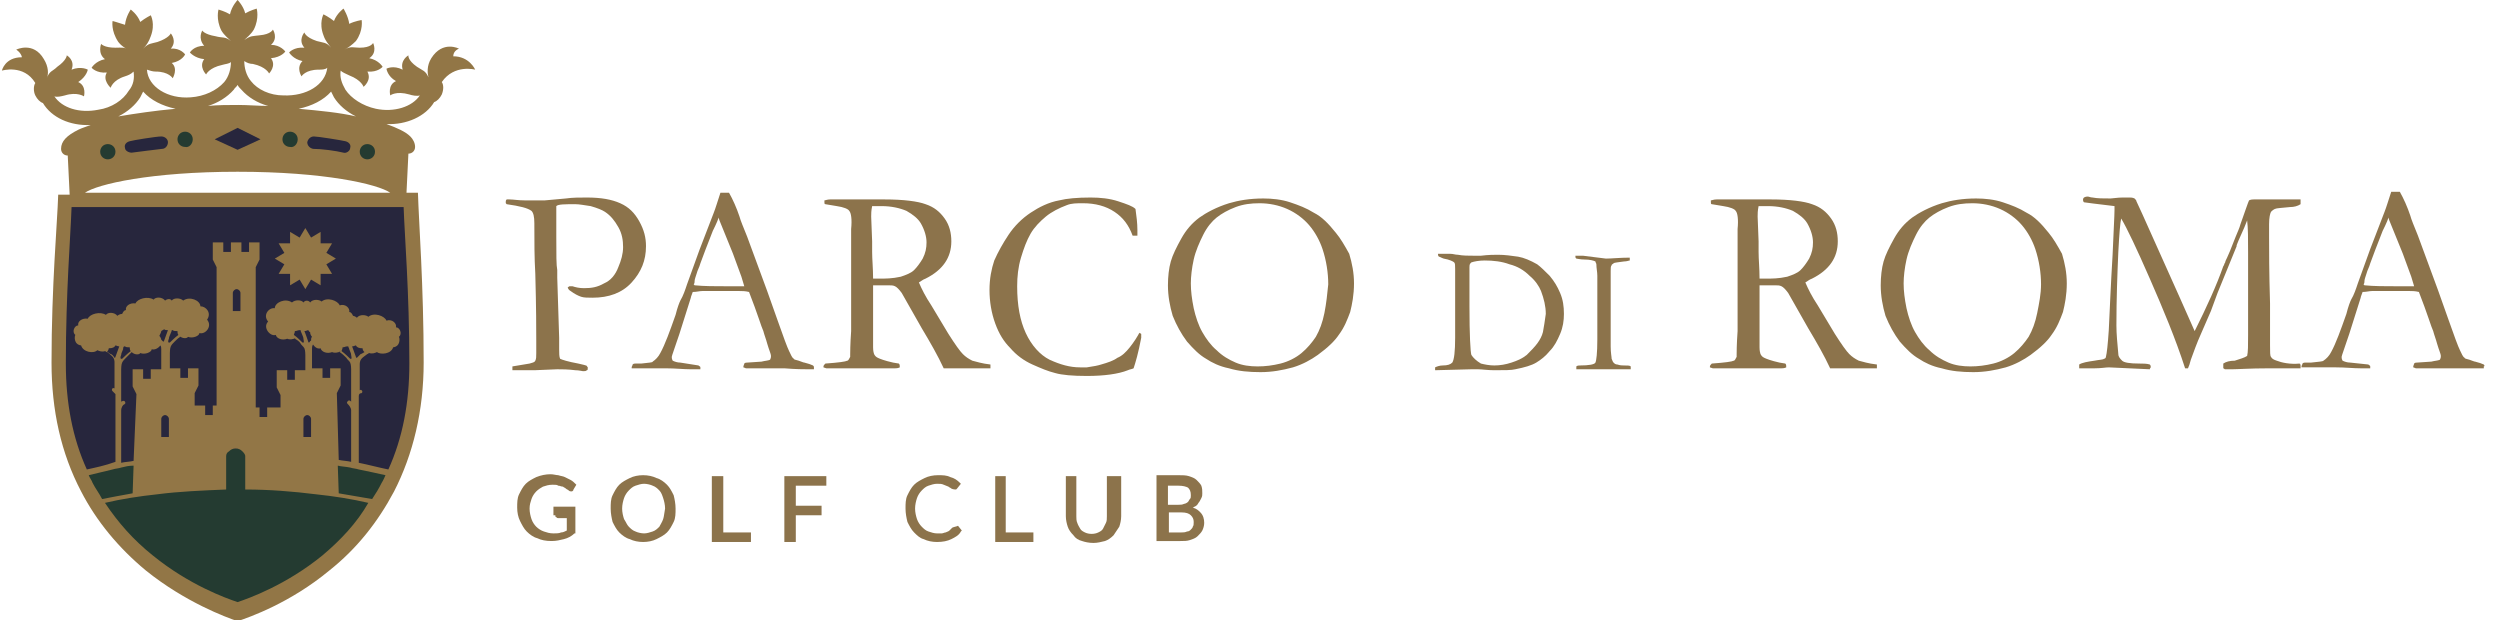 <svg xmlns="http://www.w3.org/2000/svg" xmlns:xlink="http://www.w3.org/1999/xlink" x="0px" y="0px" viewBox="0 0 262 65" style="enable-background:new 0 0 262 65;" xml:space="preserve"><style type="text/css">	.st0{display:none;}	.st1{display:inline;}	.st2{fill:#1E233E;}	.st3{fill:#425542;}	.st4{fill:#BB8849;}	.st5{fill:#927646;}	.st6{fill:#27263D;}	.st7{fill:#243B31;}	.st8{fill:#8C734B;}</style><g id="Layer_1" class="st0">	<g class="st1">		<path class="st2" d="M40,50.6c-1.5,2.9-3.6,5.6-6.3,7.7c-3.8,3.1-7.8,4.6-9,4.9c-1.2-0.4-5.2-1.8-9-4.9c-2.7-2.2-4.8-4.8-6.3-7.7   C7.5,46.9,6.6,42.7,6.6,38c0-7.6,0.5-13.5,0.6-16.6h35.1c0.1,3.1,0.6,9,0.6,16.6C42.9,42.7,41.9,46.9,40,50.6z"></path>		<path class="st3" d="M40,50.6c-1.5,2.9-3.6,5.6-6.3,7.7c-3.8,3.1-7.8,4.6-9,4.9c-1.2-0.4-5.2-1.8-9-4.9c-2.7-2.2-5.1-4.6-6.3-7.7   c-0.2-0.5-0.6-1.1-0.6-1.1s12-2.5,15.7-2.5s15.9,2.6,15.9,2.6L40,50.6z"></path>		<path class="st4" d="M47.3,5.9c0-0.6,0.6-0.8,0.6-0.8s-1.7-0.9-2.9,1c-0.5,0.8-0.5,1.6-0.3,2c-0.3-0.7-0.6-0.7-1.2-1.1   c-1-0.7-0.9-1.2-0.9-1.2S41.7,6.3,42,7.3c-1-0.5-1.7-0.1-1.7-0.1s0.1,0.8,1,1.4c-0.9,0.4-0.6,1.5-0.6,1.5s0.6-0.5,2-0.1   c0.4,0.1,0.7,0.2,1.1,0.1c-0.8,1.2-2.7,1.8-4.6,1.4c-1.4-0.3-2.6-1.1-3.2-2.1c-0.4-0.6-0.6-1.4-0.5-2c0.2,0.2,0.5,0.4,0.9,0.5   C37.8,8.3,38,9.1,38,9.1s0.9-0.7,0.4-1.6C39.5,7.6,40,7,40,7s-0.4-0.7-1.4-0.9C39.5,5.5,39,4.6,39,4.6S38.8,5,37.6,5   c-0.7,0-0.9-0.2-1.6,0.2c0.4-0.2,0.8-0.5,1.2-0.9c0.8-1.1,0.6-2.2,0.6-2.2S37,2.2,36.4,2.5C36.3,1.7,35.9,1,35.9,1s-0.7,0.6-1,1.4   c-0.5-0.4-1.1-0.7-1.1-0.7s-0.5,0.9,0,2.2c0.2,0.6,0.5,0.9,0.8,1.3c-0.5-0.5-0.8-0.5-1.5-0.7c-1.2-0.4-1.3-0.8-1.3-0.8   s-0.7,0.8,0,1.6c-1.1-0.1-1.6,0.5-1.6,0.5s0.4,0.7,1.4,0.9c-0.7,0.6-0.1,1.6-0.1,1.6s0.4-0.7,1.8-0.7c0.3,0,0.6,0,0.9-0.2   c-0.2,1.7-2.2,3-4.6,2.9c-1.4-0.1-2.7-0.7-3.5-1.6c-0.5-0.6-0.7-1.4-0.7-2.1c0.3,0.2,0.6,0.3,0.9,0.3c1.4,0.3,1.7,1,1.7,1   s0.8-0.8,0.2-1.6c1.1-0.1,1.5-0.7,1.5-0.7s-0.5-0.7-1.5-0.7c0.8-0.7,0.2-1.6,0.2-1.6S28.2,3.6,27,3.8c-0.7,0.1-0.9,0-1.5,0.5   c0.4-0.3,0.7-0.6,1-1.1C27.1,2,26.8,1,26.8,1s-0.7,0.2-1.2,0.5C25.3,0.6,24.7,0,24.7,0s-0.6,0.6-0.8,1.5C23.4,1.2,22.7,1,22.7,1   S22.3,2,23,3.2c0.3,0.5,0.7,0.8,1,1.1c-0.6-0.5-0.8-0.4-1.5-0.5C21.2,3.6,21,3.2,21,3.2S20.5,4,21.2,4.8c-1.1,0-1.5,0.7-1.5,0.7   s0.5,0.6,1.5,0.7c-0.6,0.8,0.2,1.6,0.2,1.6s0.3-0.7,1.7-1c0.4-0.1,0.7-0.1,0.9-0.3c0,0.7-0.2,1.5-0.7,2.1   c-0.8,0.9-2.1,1.5-3.5,1.6c-2.4,0.2-4.5-1.1-4.6-2.9c0.3,0.1,0.6,0.2,0.9,0.2c1.4,0,1.8,0.7,1.8,0.7s0.6-1-0.1-1.6   c1.1-0.2,1.4-0.9,1.4-0.9S18.7,5,17.7,5.1c0.6-0.8,0-1.6,0-1.6S17.6,4,16.4,4.3c-0.7,0.2-0.9,0.1-1.5,0.7c0.3-0.4,0.6-0.7,0.8-1.3   c0.5-1.3,0-2.2,0-2.2s-0.6,0.3-1.1,0.7c-0.3-0.8-1-1.3-1-1.3S13.1,1.6,13,2.5c-0.6-0.3-1.3-0.4-1.3-0.4s-0.2,1,0.6,2.2   c0.4,0.5,0.8,0.7,1.2,0.9C12.8,4.8,12.6,5,11.9,5c-1.2,0-1.5-0.4-1.5-0.4s-0.5,1,0.5,1.5C9.8,6.3,9.5,7,9.5,7s0.5,0.5,1.6,0.5   c-0.5,0.8,0.4,1.6,0.4,1.6s0.2-0.8,1.5-1.2c0.3-0.1,0.6-0.2,0.9-0.5c0.1,0.7,0,1.4-0.5,2c-0.6,1-1.8,1.8-3.2,2.1   c-2,0.4-3.8-0.2-4.6-1.4c0.3,0.1,0.7,0,1.1-0.1c1.4-0.4,2,0.1,2,0.1S8.9,8.9,8,8.6C8.9,8,9,7.2,9,7.2S8.3,6.8,7.4,7.3   c0.4-1-0.6-1.5-0.6-1.5S6.9,6.3,5.9,7C5.3,7.4,5,7.4,4.7,8.1c0.2-0.4,0.2-1.3-0.3-2c-1.1-1.9-2.9-1-2.9-1S2,5.4,2.1,5.9   C0.4,5.9,0,7.3,0,7.3s2.3-0.7,3.5,1.3C3.3,9,3.3,9.5,3.5,9.9c0.2,0.4,0.5,0.6,0.8,0.8c0.9,1.5,2.8,2.4,5,2.3   c-0.5,0.2-0.9,0.3-1.3,0.5c-1.2,0.6-1.8,1.2-1.8,1.9c0,0.4,0.3,0.7,0.7,0.7l0.2,4.1H5.9C5.8,23.5,5.3,29.9,5.3,38   c0,5,1,9.5,3.1,13.5c1.6,3.1,3.9,5.9,6.8,8.3c4.1,3.3,8.4,4.9,9.6,5.3c1.3-0.4,5.6-1.9,9.6-5.3c2.9-2.4,5.1-5.1,6.8-8.3   c2-3.9,3.1-8.5,3.1-13.5c0-8.1-0.5-14.5-0.6-17.8h-1.3l0.2-4.1c0.4,0,0.7-0.3,0.7-0.7s-0.2-0.8-0.5-1.1c-0.5-0.5-1.4-0.9-2.5-1.3   c2.1,0.1,4.1-0.8,5-2.3c0.3-0.1,0.6-0.4,0.8-0.8c0.2-0.5,0.2-1,0-1.3c1.3-1.9,3.5-1.3,3.5-1.3S49.1,5.9,47.3,5.9z M24.7,18   c9.1,0,14.7,1.3,16,2.2h-32C10,19.3,15.6,18,24.7,18z M34.6,9.6c0.1,0.2,0.2,0.4,0.3,0.6c0.5,0.8,1.4,1.5,2.3,2   c-1.7-0.4-3.8-0.6-6-0.8C32.6,11.1,33.8,10.5,34.6,9.6z M24.4,9.4c0.1-0.2,0.3-0.3,0.4-0.5c0.1,0.2,0.2,0.4,0.4,0.5   c0.7,0.8,1.7,1.4,2.8,1.7c-1,0-2.1-0.1-3.2-0.1s-2.1,0-3.2,0.1C22.7,10.8,23.7,10.2,24.4,9.4z M14.6,10.2c0.1-0.2,0.2-0.4,0.3-0.6   c0.8,0.9,2,1.5,3.4,1.8c-2.2,0.2-4.2,0.5-6,0.8C13.2,11.7,14,11,14.6,10.2z M9.6,50.6c-0.1-0.3-0.3-0.5-0.4-0.8   c0.8-0.2,1.7-0.4,2.5-0.6c0.3-0.1,0.6-0.1,0.9-0.2c0.4-0.1,0.8-0.2,1.3-0.2l-0.1,2.9c-1.1,0.2-2.2,0.4-3.2,0.6   C10.2,51.7,9.9,51.2,9.6,50.6z M11.5,37.1c-0.1-0.1-0.2-0.2-0.4-0.2c0.1-0.1,0.2-0.3,0.2-0.5c0.4,0,0.5-0.1,0.7-0.3   c0.1,0.1,0.2,0.1,0.4,0.1c-0.1,0.3-0.4,1.1-0.4,1.1c0,0.1-0.1,0.1-0.1,0.1C11.7,37.3,11.5,37.1,11.5,37.1z M12.8,36.3h0.1   c0.1,0.1,0.3,0.1,0.5,0.1c0,0.1,0,0.3,0.1,0.4l0,0c-0.4,0.2-0.9,0.8-0.9,0.8s0,0-0.1,0s-0.1-0.3,0-0.4c0-0.2,0.1-0.3,0.2-0.6   C12.7,36.5,12.8,36.4,12.8,36.3L12.8,36.3z M13.6,37c0.3,0.3,0.8,0.3,0.9,0.2c0.5,0.2,1.2-0.1,1.2-0.5c0.3,0.1,0.7-0.1,0.8-0.5   c0.1,0.1,0.1,0.3,0.1,0.4c0,0,0,0.2,0,0.5v1.6h-1.1v1h-0.8v-1h-1.1v1.8l0.4,0.8l-0.3,7c-0.4,0.1-0.9,0.2-1.3,0.2V43   c0-0.3,0.2-0.5,0.3-0.6s0.2-0.2,0.1-0.3c-0.1-0.2-0.4,0-0.4,0v-3.4c0,0,0-0.5,0.1-0.7s0.2-0.4,0.4-0.5   C13.2,37.3,13.5,37.1,13.6,37C13.7,37,13.6,37,13.6,37z M17.8,34.7h0.1c0.1,0.1,0.3,0.1,0.5,0.1c0,0.1,0,0.3,0.1,0.4l0,0   c-0.4,0.2-0.9,0.8-0.9,0.8s0,0-0.1,0s-0.1-0.3,0-0.4c0-0.2,0.1-0.3,0.2-0.6C17.7,34.9,17.8,34.8,17.8,34.7z M17.6,43.9v1.9h-0.8   v-1.9c0-0.2,0.2-0.4,0.4-0.4S17.6,43.7,17.6,43.9z M17.4,34.7C17.3,35,17,35.8,17,35.8c0,0.1-0.1,0.1-0.1,0.1   c-0.1-0.1-0.1-0.1-0.2-0.2c0-0.1-0.1-0.3-0.2-0.4c0.1-0.2,0.2-0.4,0.2-0.5c0.1-0.1,0.2-0.1,0.3-0.2C17.1,34.6,17.2,34.6,17.4,34.7   z M33.6,58.3c-3.8,3.1-7.7,4.5-8.9,4.9c-1.2-0.4-5.1-1.8-8.9-4.9c-2-1.6-3.6-3.5-5-5.5c1.7-0.4,3.6-0.7,5.5-0.9   c2.4-0.3,4.8-0.5,7.2-0.5v-0.5v-2.8c0-0.1,0-0.1,0-0.2c0-0.2,0.1-0.4,0.3-0.5c0.2-0.2,0.4-0.3,0.7-0.3c0.3,0,0.5,0.1,0.7,0.3   c0.2,0.1,0.3,0.3,0.3,0.5c0,0.1,0,0.1,0,0.2v2.7v0.5c2.5,0,5,0.2,7.4,0.5c1.9,0.2,3.8,0.5,5.6,0.9C37.2,54.8,35.6,56.6,33.6,58.3z    M24.2,32.6v-1.9c0-0.2,0.2-0.4,0.4-0.4s0.4,0.2,0.4,0.4v1.9H24.2z M31.5,34.9c0.1,0.3,0.2,0.4,0.2,0.6c0,0.1,0.1,0.4,0,0.4   c0,0,0,0-0.1,0c0,0-0.6-0.6-0.9-0.8l0,0c0-0.1,0.1-0.2,0.1-0.4c0.2,0,0.4-0.1,0.5-0.1h0.1l0,0C31.4,34.8,31.5,34.9,31.5,34.9z    M36.1,37.5c0.2,0.2,0.3,0.3,0.4,0.5c0.1,0.2,0.1,0.7,0.1,0.7v3.4c0,0-0.2-0.3-0.4,0c-0.1,0.1,0,0.2,0.1,0.3c0,0,0.3,0.3,0.3,0.6   v5.4c-0.4-0.1-0.8-0.2-1.3-0.2l-0.3-7l0.4-0.8v-1.8h-1.1v1h-0.8v-1h-1.1V37c0-0.3,0-0.5,0-0.5c0-0.1,0-0.2,0.1-0.4   c0.2,0.3,0.5,0.5,0.8,0.4c0.1,0.4,0.7,0.6,1.2,0.5c0.2,0.1,0.6,0.1,0.9-0.2c0,0,0,0-0.1,0.1C35.7,37.1,35.9,37.3,36.1,37.5z    M36.5,36.6c0.1,0.3,0.2,0.4,0.2,0.6c0,0.1,0.1,0.4,0,0.4c0,0,0,0-0.1,0c0,0-0.6-0.6-0.9-0.8l0,0c0-0.1,0.1-0.2,0.1-0.4   c0.2,0,0.4-0.1,0.5-0.1h0.1l0,0C36.4,36.4,36.5,36.5,36.5,36.6z M32.4,35.7c-0.1,0-0.1,0.1-0.2,0.2c0,0-0.1,0-0.1-0.1   c0,0-0.3-0.9-0.4-1.1c0.2,0,0.3-0.1,0.4-0.1c0.1,0.1,0.1,0.2,0.3,0.2c0,0.2,0.1,0.4,0.2,0.5C32.5,35.4,32.4,35.6,32.4,35.7z    M32,43.5c0.2,0,0.4,0.2,0.4,0.4v1.9h-0.8v-1.9C31.6,43.7,31.8,43.5,32,43.5z M39.9,50.6c-0.3,0.6-0.6,1.1-1,1.7   c-1.1-0.2-2.4-0.5-3.5-0.6l-0.1-2.9c0.4,0.1,0.8,0.1,1.3,0.2c0.3,0.1,0.6,0.1,0.9,0.2c1,0.2,1.9,0.4,2.8,0.6   C40.1,50.1,40,50.3,39.9,50.6z M36.8,36.3c0.2,0,0.3-0.1,0.4-0.1c0.2,0.2,0.3,0.3,0.7,0.3c0,0.2,0.1,0.3,0.2,0.5   c-0.2,0.1-0.3,0.2-0.4,0.2c0,0-0.2,0.2-0.4,0.4c0,0-0.1,0-0.1-0.1C37.1,37.4,36.9,36.6,36.8,36.3z M42.7,38.1   c0,4.1-0.7,7.8-2.2,11.1c-1-0.2-2.1-0.5-3.1-0.6v-7c0-0.2,0.1-0.3,0.3-0.4c0.1-0.1,0.1-0.2,0-0.3s-0.2,0-0.2,0v-2.2   c0-0.3,0-0.5,0-0.5c0-0.2,0-0.5,0.4-0.8c0.2-0.1,0.3-0.2,0.4-0.3c0.1,0,0.1-0.1,0.2-0.1l0,0c0.3,0.1,0.6,0,0.8-0.1   c0.4,0.4,1.5,0.2,1.7-0.5c0.8-0.1,0.7-1,0.6-1.1c0.4-0.3,0.1-1-0.3-1c0.1-0.5-0.5-0.9-1-0.7c-0.2-0.5-1.3-0.9-1.9-0.5   c-0.4-0.1-1-0.2-1.4,0.2c-0.1-0.1-0.3-0.2-0.5-0.2c-0.1-0.2-0.2-0.4-0.4-0.4c0.1-0.5-0.5-0.9-1-0.7c-0.2-0.5-1.3-0.9-1.9-0.5   c-0.2-0.2-0.9-0.3-1.2,0.1c-0.1-0.2-0.5-0.3-0.7,0c-0.2-0.3-0.9-0.4-1.2,0c-0.7-0.5-1.8,0-1.8,0.6c-0.6-0.1-1.3,0.7-0.7,1.4   c-0.5,0.6,0.2,1.5,0.8,1.4c0.1,0.4,0.7,0.6,1.2,0.5c0.2,0.1,0.6,0.1,0.9-0.2c0,0,0,0-0.1,0.1c0.2,0.1,0.5,0.3,0.6,0.5   c0.2,0.2,0.3,0.3,0.4,0.5s0.1,0.7,0.1,0.7v1.6h-1.1v1h-0.8v-1h-1.1v1.8l0.4,0.8v1.3h-1.1v1H27v-1h-0.4V28l0.4-0.8v-1.8h-1.1v1   h-0.8v-1H24v1h-0.8v-1h-1.1v1.8l0.4,0.8v14.5h-0.4v1h-0.8v-1h-1.1v-1.3l0.4-0.8v-1.8h-1.1v1h-0.8v-1h-1.1V37c0,0,0-0.5,0.1-0.7   s0.2-0.4,0.4-0.5c0.2-0.2,0.4-0.4,0.6-0.5c0,0,0,0-0.1-0.1c0.3,0.3,0.8,0.3,0.9,0.2c0.5,0.2,1.2-0.1,1.2-0.5   c0.6,0.2,1.4-0.7,0.8-1.4c0.5-0.7-0.1-1.5-0.7-1.4c0-0.6-1.1-1.1-1.8-0.6c-0.3-0.4-1-0.3-1.2,0c-0.2-0.3-0.6-0.1-0.7,0   c-0.3-0.4-1-0.4-1.2-0.1c-0.6-0.4-1.7-0.1-1.9,0.5c-0.6-0.2-1.1,0.3-1,0.7c-0.2,0-0.4,0.2-0.4,0.4c-0.2,0-0.4,0.1-0.5,0.2   c-0.3-0.4-1-0.4-1.2-0.1C10.3,32.7,9.2,33,9,33.6c-0.6-0.2-1.1,0.3-1,0.7c-0.4,0-0.6,0.7-0.3,1c-0.2,0.1-0.2,1,0.6,1.1   c0.2,0.7,1.3,0.9,1.7,0.5c0.2,0.2,0.5,0.2,0.8,0.1l0,0c0.1,0,0.1,0.1,0.2,0.1c0.2,0.1,0.3,0.2,0.4,0.3c0.4,0.3,0.4,0.6,0.4,0.8   c0,0,0,0.2,0,0.5V41c-0.1,0-0.2-0.1-0.2,0c-0.1,0.1-0.1,0.2,0,0.3s0.2,0.2,0.3,0.4v7.1c-1,0-2,0.2-2.9,0.5   c-1.5-3.3-2.2-7-2.2-11.1c0-7.5,0.5-13.4,0.6-16.5h34.8C42.3,24.7,42.7,30.6,42.7,38.1z"></path>		<path class="st4" d="M34.6,25.5h-1.2v-1.2l-1,0.5l-0.6-1l-0.6,1l-1-0.5v1.2H29l0.6,1l-1,0.6l1,0.6l-0.6,1h1.2v1.2l1-0.6l0.6,1   l0.6-1l1,0.6v-1.2h1.2l-0.6-1l1-0.6l-1-0.6L34.6,25.5z"></path>		<path class="st2" d="M13.6,16c0.8-0.1,2.3-0.4,3.2-0.5c0.3,0,0.6-0.3,0.5-0.7c0-0.3-0.3-0.6-0.7-0.5c-0.5,0-3,0.4-3.4,0.5   c-0.3,0.1-0.5,0.4-0.5,0.7C13,15.8,13.3,16,13.6,16z"></path>		<path class="st3" d="M11.9,15.9c0-0.5-0.4-0.8-0.8-0.8c-0.5,0-0.8,0.4-0.8,0.8c0,0.5,0.4,0.8,0.8,0.8   C11.6,16.7,11.9,16.4,11.9,15.9z"></path>		<path class="st3" d="M20,14.7c0-0.5-0.4-0.8-0.8-0.8c-0.5,0-0.8,0.4-0.8,0.8c0,0.5,0.4,0.8,0.8,0.8C19.7,15.5,20,15.1,20,14.7z"></path>		<path class="st3" d="M31,14.7c0-0.5-0.4-0.8-0.8-0.8c-0.5,0-0.8,0.4-0.8,0.8c0,0.5,0.4,0.8,0.8,0.8C30.7,15.5,31,15.1,31,14.7z"></path>		<path class="st3" d="M39.1,15.9c0-0.5-0.4-0.8-0.8-0.8c-0.5,0-0.8,0.4-0.8,0.8c0,0.5,0.4,0.8,0.8,0.8   C38.8,16.7,39.1,16.4,39.1,15.9z"></path>		<path class="st2" d="M35.8,16c0.3,0.1,0.6-0.2,0.7-0.5c0.1-0.3-0.1-0.6-0.5-0.7c-0.4-0.1-2.9-0.5-3.4-0.5c-0.3,0-0.6,0.2-0.7,0.5   c0,0.3,0.2,0.6,0.5,0.7C33.5,15.6,35,15.8,35.8,16z"></path>		<path class="st2" d="M27.1,14.6l-2.4-1.2l-2.4,1.2l2.4,1.2L27.1,14.6z"></path>		<g>			<g>				<path class="st5" d="M63.6,29.8c-0.6,0.4-1.3,0.5-2.1,0.5c-0.5,0-0.9-0.1-1.2-0.2C60.2,30,60,30,59.9,30c-0.1,0-0.1,0.1-0.2,0.1     c0,0.1,0.1,0.3,0.3,0.4c0.4,0.3,0.8,0.5,1.1,0.6s0.7,0.1,1.2,0.1c1.7,0,3.1-0.5,4.1-1.6c1-1,1.5-2.3,1.5-3.7     c0-0.9-0.2-1.7-0.7-2.6s-1.1-1.5-2-1.9s-2-0.6-3.5-0.6c-0.8,0-1.5,0-2.2,0.1L57.1,21c-0.7,0-1.1,0.1-1.3,0.1c-0.1,0-0.4,0-0.8,0     c-0.7,0-1.2-0.1-1.5-0.1c0,0-0.2,0-0.3,0c-0.1,0.1-0.1,0.2-0.1,0.3c0,0.1,0,0.1,0.1,0.2c1.4,0.2,2.2,0.4,2.6,0.7     c0.2,0.2,0.3,0.6,0.3,1.3v0.2c0,1.7,0,3.4,0.1,5.1c0.1,3.5,0.1,5.9,0.1,6.9c0,0.3,0,0.6,0,0.8c0,0.3,0,0.5,0,0.5     c0,0.4,0,0.6-0.1,0.8C56.1,37.9,56,38,55.7,38L54,38.6V39c0.4,0,0.7,0,0.8,0h1.5l2.4-0.1c0.5,0,1.1,0,1.9,0.1     c0.4,0,0.7,0.1,0.8,0.1c0.2,0,0.3,0,0.4-0.1c0.1,0,0.1-0.1,0.1-0.3c-0.1-0.1-0.1-0.2-0.2-0.2c0,0-0.3-0.1-0.8-0.2     c-1.1-0.2-1.7-0.4-1.9-0.5c-0.1-0.2-0.1-0.6-0.1-1c0-0.2,0-0.4,0-0.6c0-0.2,0-0.4,0-0.5l-0.2-6.3v-0.8c-0.1-0.5-0.1-1.6-0.1-3.5     c0-0.5,0-0.9,0-1.1v-0.3v-1.6v-0.2c0.2-0.2,0.9-0.2,2-0.2c0.4,0,0.9,0.1,1.6,0.2c0.7,0.2,1.2,0.3,1.5,0.6c0.6,0.4,1,0.9,1.4,1.6     c0.3,0.7,0.5,1.4,0.5,2.1s-0.2,1.4-0.5,2.1S64.3,29.5,63.6,29.8z"></path>				<path class="st5" d="M84.9,38.8c0.1,0,0.3,0,0.6,0c0-0.1,0-0.2,0-0.2c0-0.1,0-0.1-0.1-0.2c-0.2-0.1-0.5-0.2-0.9-0.3     c-0.1,0-0.3-0.1-0.6-0.2c-0.3-0.1-0.5-0.1-0.5-0.2c-0.2-0.1-0.3-0.4-0.5-0.8c-0.2-0.4-0.6-1.5-1.2-3.2l-1.1-3.1l-2.1-5.7     c-0.4-0.9-0.6-1.7-0.8-2.1c-0.3-0.9-0.7-1.7-1-2.5h-0.5h-0.4c-0.3,0.9-0.5,1.6-0.7,2.1c-0.8,2-1.3,3.4-1.5,3.9l-1.3,3.6     c-0.2,0.6-0.4,1.2-0.7,1.7c-0.1,0.2-0.3,0.7-0.5,1.5c-0.6,1.7-1.1,3.1-1.6,4c-0.2,0.4-0.5,0.7-0.8,0.9c-0.1,0.1-0.5,0.1-1.3,0.2     c-0.2,0-0.3,0-0.3,0h-0.3c-0.1,0-0.2,0-0.3,0.1c0,0.1-0.1,0.2-0.1,0.3v0.1c0.4,0,0.6,0,0.9,0c0.1,0,0.4,0,0.7,0c0.5,0,0.8,0,1,0     s0.5,0,1,0c1,0,1.8,0.1,2.6,0.1c0.2,0,0.5,0,1,0c0-0.1,0-0.2,0-0.2c0-0.1-0.1-0.1-0.2-0.2l-1.9-0.2c-0.3,0-0.6-0.1-0.8-0.2     c-0.1-0.2-0.1-0.3-0.1-0.4c0-0.1,0.3-0.9,0.8-2.4l1.2-3.8c0-0.1,0.1-0.3,0.2-0.6c0.4,0,0.7-0.1,1-0.1h0.9h3c0.3,0,0.6,0,1,0.1     c0.9,2.3,1.3,3.7,1.5,4.1c0.1,0.4,0.3,0.9,0.4,1.3c0.2,0.7,0.4,1.1,0.4,1.3c0,0.1,0,0.2-0.1,0.4C80.7,38,80.4,38,80,38l-1.5,0.1     c-0.1,0-0.2,0-0.3,0.1c0,0.1-0.1,0.2-0.1,0.4c0.1,0,0.2,0.1,0.3,0.1h0.3c0.1,0,0.2,0,0.3,0c0.1,0,0.2,0,0.3,0H81h1.4     C83.6,38.8,84.5,38.8,84.9,38.8z M76.5,30.1c-1.3,0-2.4,0-3.4-0.1H73c0.1-0.1,0.1-0.3,0.1-0.4s0.1-0.4,0.2-0.7     c0.1-0.4,0.3-0.7,0.4-1.1c0.3-0.8,0.7-1.9,1.3-3.4c0.4-0.8,0.6-1.3,0.6-1.4l0.1,0.2l1.3,3.2c0.1,0.2,0.4,1.1,1,2.7     c0.1,0.3,0.2,0.6,0.3,1C77.8,30.1,77.2,30.1,76.5,30.1z"></path>				<path class="st5" d="M102,37.9c-0.4-0.2-0.7-0.4-1-0.7s-0.8-1-1.5-2.1l-1.8-3c-0.6-0.9-1-1.7-1.3-2.4c0.2-0.1,0.4-0.3,0.7-0.4     c1.8-0.9,2.7-2.2,2.7-3.9c0-0.9-0.2-1.7-0.7-2.4c-0.5-0.7-1.1-1.2-2-1.5C96.4,21.1,95,21,92.9,21h-3.6h-1.1c-0.2,0-0.4,0-0.6,0     s-0.3,0-0.4,0c-0.3,0-0.5,0.1-0.6,0.1c0,0.1,0,0.2,0,0.2c0,0.1,0,0.2,0.1,0.2s0.5,0.1,1.2,0.2s1.1,0.3,1.3,0.5     c0.2,0.2,0.3,0.9,0.2,1.9v2.5v3.5V32v1.6c0,0.4,0,0.8,0,1.2c-0.1,1.4-0.1,2.3-0.1,2.5v0.2C89.1,37.8,89,38,88.9,38     c-0.2,0.1-0.9,0.2-2.3,0.3c-0.1,0.1-0.2,0.2-0.2,0.3v0.1l0.3,0.1c0.8,0,1.2,0,1.3,0h1.8h1.9c0.1,0,0.3,0,0.4,0     c0.3,0,0.9,0,1.8,0c0.1,0,0.3,0,0.5-0.1c0-0.2,0-0.3-0.1-0.4l-0.6-0.1c-0.9-0.2-1.4-0.4-1.6-0.5s-0.3-0.2-0.4-0.4     c-0.1-0.3-0.1-0.6-0.1-0.7v-4.7c0-0.9,0-1.5,0-1.8H92h1.2c0.3,0,0.5,0,0.7,0.1s0.4,0.3,0.7,0.7l2,3.7c0.9,1.5,1.7,2.9,2.3,4.1     c0.2,0,0.4,0,0.5,0c1.7,0,3.2,0,4.4,0c0-0.1,0-0.2,0-0.2s0-0.1,0-0.2C103.1,38.2,102.4,38,102,37.9z M94.6,29.1     c-0.9,0.2-1.6,0.2-2.3,0.2c-0.1,0-0.3,0-0.6,0c0-1.1-0.1-2-0.1-2.7v-1.1l-0.1-2.6c0-0.3,0-0.6,0.1-1.1c0.4,0,0.7,0,1,0     c1,0,1.9,0.2,2.6,0.5c0.7,0.4,1.2,0.8,1.5,1.3c0.4,0.7,0.6,1.4,0.6,2s-0.1,1.1-0.4,1.7c-0.3,0.5-0.6,0.9-0.9,1.2     C95.7,28.8,95.2,29,94.6,29.1z"></path>				<path class="st5" d="M119.6,34.8c-0.3,0.6-0.7,1.2-1.1,1.7s-0.8,0.9-1.3,1.1c-0.4,0.3-1,0.5-1.7,0.7c-0.3,0.1-0.8,0.2-1.5,0.3     h-0.6c-1.1,0-2.1-0.3-3.2-0.8c-1-0.5-1.9-1.5-2.5-2.8s-0.9-2.9-0.9-4.9c0-1,0.1-2,0.4-3s0.6-1.8,1-2.5s1-1.3,1.6-1.8     s1.4-0.9,2.2-1.2c0.5-0.2,1-0.2,1.7-0.2c1.3,0,2.4,0.3,3.2,0.9c0.9,0.6,1.5,1.4,1.9,2.5c0.1,0,0.2,0,0.2,0c0.1,0,0.2,0,0.3,0     c0-0.2,0-0.4,0-0.6c0-0.7-0.1-1.5-0.2-2.2c-0.3-0.3-0.9-0.5-1.8-0.8s-1.9-0.4-2.9-0.4c-1.4,0-2.5,0.1-3.2,0.2     c-1.1,0.2-2.1,0.7-3,1.3c-0.9,0.6-1.7,1.4-2.3,2.3c-0.7,0.9-1.1,1.8-1.5,2.7c-0.3,0.9-0.5,1.9-0.5,3.1s0.2,2.4,0.6,3.4     c0.4,1.1,0.9,1.9,1.6,2.6c0.6,0.7,1.4,1.2,2.2,1.7c0.9,0.4,1.6,0.7,2.4,0.9c0.7,0.2,1.8,0.3,3.3,0.3c1.8,0,3.2-0.2,4.3-0.6     c0.2-0.1,0.4-0.1,0.6-0.2c0.2-0.6,0.5-1.6,0.8-3.2C119.7,35.2,119.7,35.1,119.6,34.8C119.6,34.8,119.5,34.8,119.6,34.8     L119.6,34.8z"></path>				<path class="st5" d="M140,24.5c-0.8-1-1.5-1.7-2.3-2.1c-0.8-0.5-1.6-0.8-2.5-1.1c-0.9-0.3-1.9-0.4-2.8-0.4     c-1.4,0-2.6,0.2-3.6,0.5c-1.3,0.4-2.4,1-3.1,1.5c-0.8,0.6-1.4,1.3-1.9,2.1c-0.5,0.9-0.9,1.7-1.1,2.4c-0.2,0.7-0.3,1.6-0.3,2.5     c0,1.1,0.2,2.2,0.5,3.2c0.4,1,0.9,1.9,1.5,2.7c0.7,0.8,1.3,1.4,2,1.8c0.6,0.4,1.4,0.8,2.4,1c1,0.3,2.1,0.4,3.3,0.4     s2.3-0.2,3.4-0.5c1-0.3,1.9-0.8,2.6-1.3c1.1-0.8,1.8-1.5,2.2-2.1c0.6-0.8,0.9-1.6,1.2-2.4c0.2-0.8,0.4-1.8,0.4-3     c0-1.1-0.2-2.1-0.5-3.1C140.9,25.9,140.5,25.2,140,24.5z M138.9,32.9c-0.2,1-0.5,1.8-0.9,2.5c-0.4,0.6-0.9,1.2-1.5,1.7     s-1.4,0.9-2.2,1.1c-0.8,0.2-1.6,0.3-2.4,0.3c-0.8,0-1.6-0.1-2.3-0.4c-0.7-0.3-1.4-0.7-2-1.3c-0.6-0.5-1.1-1.2-1.5-1.9     s-0.7-1.5-0.9-2.5c-0.2-1-0.3-1.8-0.3-2.6c0-0.7,0.1-1.6,0.3-2.5c0.2-0.9,0.6-1.8,1-2.6s0.9-1.4,1.4-1.8s1.2-0.8,2-1.1     c0.8-0.3,1.6-0.4,2.5-0.4c1,0,2,0.2,2.9,0.6s1.7,1,2.3,1.7s1.1,1.6,1.4,2.5c0.4,1.2,0.6,2.5,0.6,3.7     C139.2,30.9,139.1,31.9,138.9,32.9z"></path>				<path class="st5" d="M162.4,29c-0.5-0.5-0.9-0.9-1.3-1.2c-0.7-0.4-1.4-0.7-2-0.8c-0.7-0.1-1.4-0.2-2.1-0.2c-0.4,0-1,0-1.8,0.1     c-0.3,0-0.6,0-0.7,0c-0.6,0-1.2,0-1.7-0.1c-0.3,0-0.5-0.1-0.8-0.1h-0.3H151c-0.1,0-0.2,0-0.3,0c0,0.1,0,0.2,0.1,0.3     c0.1,0,0.2,0.1,0.5,0.2c0.6,0.1,1,0.3,1.1,0.4s0.1,0.3,0.1,0.7v3v1.2v0.6V34v1.5c0,1.4-0.1,2.2-0.2,2.6c-0.2,0.2-0.5,0.3-1,0.3     c-0.3,0-0.6,0.1-0.8,0.2v0.1v0.1v0.1l3.8-0.1h0.1c0.2,0,0.4,0,0.6,0c0.4,0,1,0.1,1.7,0.1c1.1,0,1.8,0,2.2-0.1     c1-0.2,1.7-0.4,2.2-0.7s1-0.7,1.4-1.2c0.5-0.5,0.8-1.1,1.1-1.8s0.4-1.4,0.4-2.1c0-0.8-0.1-1.5-0.4-2.2     C163.2,30.2,162.9,29.6,162.4,29z M161.7,34.9c-0.1,0.4-0.3,0.8-0.6,1.2s-0.7,0.8-1.1,1.2c-0.5,0.4-1,0.6-1.6,0.8     s-1.2,0.3-1.8,0.3c-0.5,0-1-0.1-1.4-0.2c-0.5-0.3-0.8-0.6-1-0.9c-0.1-0.3-0.2-2.1-0.2-5.1v-2.1c0-0.4,0-1,0-1.7     c0-0.1,0-0.2,0-0.3c0-0.1,0-0.3,0.1-0.4l0.1-0.1c0.3-0.1,0.8-0.2,1.4-0.2c0.9,0,1.8,0.1,2.6,0.4c0.8,0.2,1.5,0.6,2.1,1.1     s1,1.1,1.2,1.6c0.3,0.8,0.5,1.6,0.5,2.4C161.9,33.7,161.8,34.4,161.7,34.9z"></path>				<path class="st5" d="M165.9,27h-0.8c0,0.2,0,0.2,0.1,0.3c0.1,0,0.4,0.1,0.9,0.1s0.9,0.1,1.1,0.2c0,0.1,0.1,0.2,0.1,0.2     c0,0.4,0.1,0.8,0.1,1.2c0,0.1,0,0.3,0,0.4v0.5v0.4v0.8v0.7v0.7v1.1v1v1c0,1.4-0.1,2.2-0.2,2.4c-0.1,0.2-0.7,0.3-1.6,0.3     c-0.1,0-0.3,0-0.4,0.1v0.3h0.2h2.2h1.3c0.4,0,0.7,0,0.8,0c0.3,0,0.7,0,1.2,0v-0.1c0-0.1,0-0.1,0-0.2c-0.1-0.1-0.3-0.1-0.7-0.1     c-0.2,0-0.4,0-0.7-0.1c-0.2,0-0.3-0.1-0.4-0.2c-0.1-0.1-0.1-0.2-0.2-0.4c0-0.2-0.1-0.6-0.1-1.3c0-0.2,0-0.5,0-1v-1.6v-4.1v-1.2     c0-0.3,0-0.5,0.1-0.6c0-0.1,0.1-0.1,0.2-0.2c0.1-0.1,0.5-0.1,1.1-0.2c0.3,0,0.5-0.1,0.6-0.1c0-0.1,0-0.2,0-0.3     c-1,0-1.9,0.1-2.5,0.1L165.9,27z"></path>				<path class="st5" d="M194.7,37.9c-0.4-0.2-0.7-0.4-1-0.7s-0.8-1-1.5-2.1l-1.8-3c-0.6-0.9-1-1.7-1.3-2.4c0.2-0.1,0.4-0.3,0.7-0.4     c1.8-0.9,2.7-2.2,2.7-3.9c0-0.9-0.2-1.7-0.7-2.4c-0.5-0.7-1.1-1.2-2-1.5c-0.8-0.3-2.3-0.5-4.3-0.5h-3.6h-1.1c-0.2,0-0.4,0-0.6,0     c-0.2,0-0.3,0-0.4,0c-0.3,0-0.5,0.1-0.6,0.1c0,0.1,0,0.2,0,0.2c0,0.1,0,0.2,0.1,0.2s0.5,0.1,1.2,0.2s1.1,0.3,1.3,0.5     s0.3,0.9,0.2,1.9v2.5v3.5V32v1.6c0,0.4,0,0.8,0,1.2c-0.1,1.4-0.1,2.3-0.1,2.5v0.2c-0.1,0.2-0.2,0.4-0.3,0.4     c-0.2,0.1-0.9,0.2-2.3,0.3c-0.1,0.1-0.2,0.2-0.2,0.3v0.1l0.3,0.1c0.8,0,1.2,0,1.3,0h1.8h1.9c0.1,0,0.3,0,0.4,0     c0.3,0,0.9,0,1.8,0c0.1,0,0.3,0,0.5-0.1c0-0.2,0-0.3-0.1-0.4l-0.6-0.1c-0.9-0.2-1.4-0.4-1.6-0.5c-0.2-0.1-0.3-0.2-0.4-0.4     c-0.1-0.3-0.1-0.6-0.1-0.7v-4.7c0-0.9,0-1.5,0-1.8h0.4h1.2c0.3,0,0.5,0,0.7,0.1s0.4,0.3,0.7,0.7l2,3.7c0.9,1.5,1.7,2.9,2.3,4.1     c0.2,0,0.4,0,0.5,0c1.7,0,3.2,0,4.4,0c0-0.1,0-0.2,0-0.2s0-0.1,0-0.2C195.7,38.2,195.1,38,194.7,37.9z M187.2,29.1     c-0.9,0.2-1.6,0.2-2.3,0.2c-0.1,0-0.3,0-0.6,0c0-1.1-0.1-2-0.1-2.7v-1.1l-0.1-2.6c0-0.3,0-0.6,0.1-1.1c0.4,0,0.7,0,1,0     c1,0,1.9,0.2,2.6,0.5c0.7,0.4,1.2,0.8,1.5,1.3c0.4,0.7,0.6,1.4,0.6,2s-0.1,1.1-0.4,1.7c-0.3,0.5-0.6,0.9-0.9,1.2     C188.3,28.8,187.9,29,187.2,29.1z"></path>				<path class="st5" d="M214.5,24.5c-0.8-1-1.5-1.7-2.3-2.1c-0.8-0.5-1.6-0.8-2.5-1.1c-0.9-0.3-1.9-0.4-2.8-0.4     c-1.4,0-2.6,0.2-3.6,0.5c-1.3,0.4-2.4,1-3.1,1.5c-0.8,0.6-1.4,1.3-1.9,2.1c-0.5,0.9-0.9,1.7-1.1,2.4c-0.2,0.7-0.3,1.6-0.3,2.5     c0,1.1,0.2,2.2,0.5,3.2c0.4,1,0.9,1.9,1.5,2.7c0.7,0.8,1.3,1.4,2,1.8c0.6,0.4,1.4,0.8,2.4,1c1,0.3,2.1,0.4,3.3,0.4     s2.3-0.2,3.4-0.5c1-0.3,1.9-0.8,2.6-1.3c1.1-0.8,1.8-1.5,2.2-2.1c0.6-0.8,0.9-1.6,1.2-2.4c0.2-0.8,0.4-1.8,0.4-3     c0-1.1-0.2-2.1-0.5-3.1C215.4,25.9,215,25.2,214.5,24.5z M213.4,32.9c-0.2,1-0.5,1.8-0.9,2.5c-0.4,0.6-0.9,1.2-1.5,1.7     s-1.4,0.9-2.2,1.1c-0.8,0.2-1.6,0.3-2.4,0.3c-0.8,0-1.6-0.1-2.3-0.4c-0.7-0.3-1.4-0.7-2-1.3c-0.6-0.5-1.1-1.2-1.5-1.9     s-0.7-1.5-0.9-2.5s-0.3-1.8-0.3-2.6c0-0.7,0.1-1.6,0.3-2.5s0.6-1.8,1-2.6c0.4-0.8,0.9-1.4,1.4-1.8s1.2-0.8,2-1.1     c0.8-0.3,1.6-0.4,2.5-0.4c1,0,2,0.2,2.9,0.6s1.7,1,2.3,1.7s1.1,1.6,1.4,2.5c0.4,1.2,0.6,2.5,0.6,3.7     C213.7,30.9,213.6,31.9,213.4,32.9z"></path>				<path class="st5" d="M238.4,37.9c-0.3-0.1-0.5-0.2-0.6-0.4c-0.1-0.1-0.1-0.5-0.1-1.2v-1.7v-2.7c-0.1-3.3-0.1-5.6-0.1-7v-0.7     v-0.6c0-0.7,0.1-1.1,0.2-1.3c0.1-0.1,0.2-0.2,0.4-0.3c0.2-0.1,0.7-0.1,1.6-0.2c0.4,0,0.8-0.1,1.1-0.3c0-0.1,0-0.2,0-0.3     c0,0,0-0.1,0-0.2c-0.5,0-1.1,0-1.8,0c-1.2,0-2,0-2.5,0c-0.2,0-0.4,0-0.6,0c-0.1,0-0.3,0-0.5,0.1c-0.1,0.2-0.4,1.1-0.9,2.5     c-0.1,0.4-0.3,0.8-0.5,1.3c-0.5,1.3-0.8,2-0.9,2.2c-0.1,0.2-0.2,0.4-0.2,0.5c-0.1,0.1-0.1,0.3-0.2,0.4c-0.7,2-1.7,4.2-3,6.8     l-1.6-3.6l-3.9-8.7l-0.6-1.3c0-0.1-0.1-0.2-0.2-0.3c-0.2-0.1-0.4-0.1-0.5-0.1s-0.3,0-0.7,0c-0.6,0-1.1,0.1-1.3,0.1     c-0.8,0-1.4,0-1.9-0.1c-0.2,0-0.4-0.1-0.5-0.1s-0.2,0-0.4,0.1c-0.1,0.1-0.1,0.2-0.1,0.2c0,0.1,0,0.2,0.1,0.3     c1.4,0.2,2.5,0.3,3.2,0.4v0.4c0,0.6-0.1,2.2-0.2,4.7c-0.2,3.3-0.3,5.9-0.4,7.8c-0.1,1.5-0.2,2.4-0.3,2.8c0,0.1-0.1,0.2-0.2,0.2     c-0.1,0.1-0.5,0.1-1,0.2c-0.7,0.1-1.3,0.2-1.5,0.4v0.4c0.7,0,1.2,0,1.6,0c0.7,0,1.2-0.1,1.5-0.1l4.3,0.2c0-0.1,0.1-0.2,0.1-0.2     c0-0.1,0-0.2-0.1-0.3c-0.3-0.1-0.7-0.1-1.1-0.1c-1,0-1.6-0.1-1.8-0.3s-0.4-0.4-0.4-0.7c-0.1-1.1-0.2-2.1-0.2-2.9     c0-2.8,0.1-5.3,0.2-7.7c0.1-1.9,0.2-3.1,0.3-3.5c0.6,1,1.6,3.1,3,6.3s2.7,6.3,3.7,9.4h0.3c0.1-0.2,0.2-0.5,0.3-0.9     c0.3-0.8,0.6-1.7,1.1-2.8l0.9-2.3l0.7-1.9l2-4.8v-0.1l0.2-0.5c0.5-1.1,0.8-1.8,0.9-2.1c0.1,0.8,0.1,1.9,0.1,3.4     c0,1.9,0,3.2,0,4.1c0,0.8,0,1.4,0,1.7v2.8c0,1.1,0,1.8-0.1,2.1c-0.3,0.2-0.7,0.3-1.3,0.5c-0.5,0-0.9,0.1-1.2,0.3     c0,0.1,0,0.2,0,0.3v0.2c0.1,0,0.1,0.1,0.2,0.1c0.1,0,0.3,0,0.7,0c0.6,0,1.9-0.1,3.8-0.1c0,0,0.4,0,1,0s1.2,0,1.8,0h0.6     c0-0.1,0-0.2,0-0.3s0-0.1-0.1-0.2C239.8,38.3,238.9,38.1,238.4,37.9z"></path>				<path class="st5" d="M260.1,38.3c-0.2-0.1-0.5-0.2-0.9-0.3c-0.1,0-0.3-0.1-0.6-0.2c-0.3-0.1-0.5-0.1-0.5-0.2     c-0.2-0.1-0.3-0.4-0.5-0.8c-0.2-0.4-0.6-1.5-1.2-3.2l-1.1-3.1l-2.1-5.7c-0.4-0.9-0.6-1.7-0.8-2.1c-0.3-0.9-0.7-1.7-1-2.5h-0.5     h-0.4c-0.3,0.9-0.5,1.6-0.7,2.1c-0.8,2-1.3,3.4-1.5,3.9l-1.3,3.6c-0.2,0.6-0.4,1.2-0.7,1.7c-0.1,0.2-0.3,0.7-0.5,1.5     c-0.6,1.7-1.1,3.1-1.6,4c-0.2,0.4-0.5,0.7-0.8,0.9c-0.1,0.1-0.5,0.1-1.3,0.2c-0.2,0-0.3,0-0.3,0h-0.3c-0.1,0-0.2,0-0.3,0.1     c0,0.1-0.1,0.2-0.1,0.3l0,0v0.1c0.4,0,0.6,0,0.9,0c0.1,0,0.4,0,0.7,0c0.5,0,0.8,0,1,0s0.5,0,1,0c1,0,1.8,0.1,2.6,0.1     c0.2,0,0.5,0,1,0c0-0.1,0-0.2,0-0.2c0-0.1-0.1-0.1-0.2-0.2l-1.9-0.2c-0.3,0-0.6-0.1-0.8-0.2c-0.1-0.2-0.1-0.3-0.1-0.4     c0-0.1,0.3-0.9,0.8-2.4l1.2-3.8c0-0.1,0.1-0.3,0.2-0.6c0.4,0,0.7-0.1,1-0.1h0.9h3c0.3,0,0.6,0,1,0.1c0.9,2.3,1.3,3.7,1.5,4.1     c0.1,0.4,0.3,0.9,0.4,1.3c0.2,0.7,0.4,1.1,0.4,1.3c0,0.1,0,0.2-0.1,0.4c-0.2,0.1-0.5,0.1-0.9,0.2l-1.5,0.1c-0.1,0-0.2,0-0.3,0.1     c0,0.1-0.1,0.2-0.1,0.4c0.1,0,0.2,0.1,0.3,0.1h0.3c0.1,0,0.2,0,0.3,0s0.2,0,0.3,0h1.7h1.4c1.2,0,2,0,2.5,0c0.1,0,0.3,0,0.6,0     c0-0.1,0-0.2,0-0.2C260.1,38.5,260.1,38.4,260.1,38.3z M251,30.1c-1.3,0-2.4,0-3.4-0.1l-0.1-0.1c0.1-0.1,0.1-0.3,0.1-0.4     s0.1-0.4,0.2-0.7c0.1-0.4,0.3-0.7,0.4-1.1c0.3-0.8,0.7-1.9,1.3-3.4c0.4-0.8,0.6-1.3,0.6-1.4l0.1,0.2l1.3,3.2     c0.1,0.2,0.4,1.1,1,2.7c0.1,0.3,0.2,0.6,0.3,1C252.4,30.1,251.7,30.1,251,30.1z"></path>				<path class="st5" d="M58.3,54.3c0,0.1,0,0.2,0.1,0.2c0.1,0.1,0.1,0.1,0.2,0.1h0.9v1.3c-0.2,0.1-0.4,0.2-0.6,0.2     c-0.2,0.1-0.5,0.1-0.8,0.1c-0.4,0-0.7-0.1-1-0.2c-0.3-0.1-0.6-0.3-0.8-0.5s-0.4-0.5-0.5-0.8s-0.2-0.7-0.2-1.1     c0-0.4,0.1-0.7,0.2-1c0.1-0.3,0.3-0.6,0.5-0.8s0.4-0.4,0.7-0.5s0.6-0.2,1-0.2c0.2,0,0.5,0,0.6,0.1c0.2,0,0.3,0.1,0.5,0.1     c0.1,0.1,0.2,0.1,0.3,0.2c0.1,0.1,0.2,0.1,0.3,0.2c0.1,0.1,0.2,0.1,0.3,0.1s0.2-0.1,0.2-0.2l0.3-0.5V51     c-0.1-0.1-0.3-0.3-0.5-0.4c-0.2-0.1-0.4-0.2-0.6-0.3c-0.2-0.1-0.4-0.1-0.6-0.2S58.3,50,58,50c-0.5,0-1,0.1-1.5,0.3     c-0.4,0.2-0.8,0.4-1.1,0.7s-0.5,0.7-0.7,1.1s-0.2,0.9-0.2,1.4s0.1,1,0.3,1.4s0.4,0.8,0.7,1.1s0.7,0.6,1.1,0.7     c0.4,0.2,0.9,0.3,1.5,0.3c0.5,0,0.9-0.1,1.3-0.2c0.4-0.1,0.8-0.3,1.1-0.6h0.1v-2.7h-2.3V54.3z"></path>				<path class="st5" d="M69.9,51.1c-0.3-0.3-0.7-0.6-1.1-0.7c-0.4-0.2-0.9-0.3-1.4-0.3s-1,0.1-1.4,0.3s-0.8,0.4-1.1,0.7     c-0.3,0.3-0.5,0.7-0.7,1.1C64,52.6,64,53.1,64,53.6s0.1,1,0.2,1.4c0.2,0.4,0.4,0.8,0.7,1.1c0.3,0.3,0.7,0.6,1.1,0.7     c0.4,0.2,0.9,0.3,1.4,0.3s1-0.1,1.4-0.3s0.8-0.4,1.1-0.7c0.3-0.3,0.5-0.7,0.7-1.1c0.2-0.4,0.2-0.9,0.2-1.4s-0.1-1-0.2-1.4     C70.5,51.8,70.2,51.4,69.9,51.1z M69.7,53.6c0,0.4-0.1,0.7-0.2,1.1s-0.3,0.6-0.4,0.8s-0.4,0.4-0.7,0.5c-0.5,0.2-1.3,0.2-1.8,0     c-0.3-0.1-0.5-0.3-0.7-0.5s-0.3-0.5-0.4-0.8s-0.2-0.7-0.2-1.1s0.1-0.7,0.2-1.1c0.1-0.3,0.3-0.6,0.4-0.8c0.2-0.2,0.4-0.4,0.7-0.5     c0.3-0.1,0.6-0.2,0.9-0.2s0.6,0.1,0.9,0.2c0.3,0.1,0.5,0.3,0.7,0.5s0.3,0.5,0.4,0.8C69.7,52.9,69.7,53.2,69.7,53.6z"></path>				<polygon class="st5" points="75.8,50.2 74.7,50.2 74.7,57.1 78.7,57.1 78.7,56.1 75.8,56.1     "></polygon>				<polygon class="st5" points="82.2,57.1 83.4,57.1 83.4,54.2 86.1,54.2 86.1,53.2 83.4,53.2 83.4,51.2 86.6,51.2 86.6,50.2      82.2,50.2     "></polygon>				<path class="st5" d="M99.7,55.6c-0.1,0.1-0.2,0.2-0.3,0.3c-0.1,0.1-0.2,0.1-0.3,0.2c-0.1,0-0.3,0.1-0.4,0.1c-0.2,0-0.3,0-0.5,0     c-0.3,0-0.6-0.1-0.9-0.2c-0.3-0.1-0.5-0.3-0.7-0.5s-0.4-0.5-0.5-0.8C96,54.4,96,54,96,53.6s0.1-0.7,0.2-1.1     c0.1-0.3,0.3-0.6,0.5-0.8s0.4-0.4,0.7-0.5c0.3-0.1,0.6-0.2,0.9-0.2s0.5,0,0.7,0.1s0.3,0.1,0.5,0.2c0.1,0.1,0.2,0.1,0.3,0.2     c0.2,0.1,0.4,0.1,0.5,0.1l0.1-0.1l0.4-0.5l-0.1-0.1c-0.3-0.3-0.6-0.5-1-0.6c-0.4-0.2-0.8-0.2-1.3-0.2s-1,0.1-1.4,0.3     s-0.8,0.4-1.1,0.7c-0.3,0.3-0.5,0.7-0.7,1.1C95,52.6,95,53.1,95,53.6s0.1,1,0.2,1.4c0.2,0.4,0.4,0.8,0.7,1.1     c0.3,0.3,0.6,0.6,1,0.7c0.4,0.2,0.9,0.3,1.3,0.3c0.6,0,1.1-0.1,1.5-0.3s0.7-0.4,1-0.8l0.1-0.1l-0.4-0.5     C100.1,55.4,99.9,55.4,99.7,55.6z"></path>				<polygon class="st5" points="105.3,50.2 104.2,50.2 104.2,57.1 108.2,57.1 108.2,56.1 105.3,56.1     "></polygon>				<path class="st5" d="M115.8,54.3c0,0.3,0,0.5-0.1,0.7s-0.2,0.4-0.3,0.6c-0.1,0.2-0.3,0.3-0.5,0.4c-0.4,0.2-1,0.2-1.4,0     c-0.2-0.1-0.4-0.2-0.5-0.4s-0.2-0.3-0.3-0.6c-0.1-0.2-0.1-0.5-0.1-0.7v-4.2h-1.1v4.2c0,0.4,0.1,0.8,0.2,1.1s0.3,0.6,0.6,0.9     c0.2,0.3,0.5,0.5,0.9,0.6c0.3,0.1,0.7,0.2,1.2,0.2c0.4,0,0.8-0.1,1.2-0.2c0.3-0.1,0.6-0.3,0.9-0.6c0.2-0.3,0.4-0.6,0.5-0.9     c0.1-0.3,0.2-0.7,0.2-1.1v-4.2h-1.1v4.2H115.8z"></path>				<path class="st5" d="M124.8,53.5c0.1,0,0.1-0.1,0.2-0.1c0.2-0.1,0.3-0.2,0.4-0.4c0.1-0.1,0.2-0.3,0.3-0.5     c0.1-0.2,0.1-0.3,0.1-0.5c0-0.3,0-0.5-0.1-0.8c-0.1-0.2-0.3-0.4-0.5-0.6c-0.2-0.2-0.5-0.3-0.8-0.4c-0.3-0.1-0.7-0.1-1.1-0.1     h-2.2V57h2.5c0.4,0,0.7,0,1-0.1s0.6-0.2,0.8-0.4c0.2-0.2,0.4-0.4,0.5-0.6c0.1-0.2,0.2-0.5,0.2-0.8c0-0.4-0.1-0.8-0.4-1.1     C125.4,53.8,125.1,53.6,124.8,53.5z M124.5,52.6c-0.1,0.1-0.1,0.2-0.2,0.3s-0.3,0.2-0.4,0.2c-0.2,0.1-0.4,0.1-0.6,0.1h-1.1v-2     h1.1c0.5,0,0.8,0.1,1,0.2c0.2,0.2,0.3,0.4,0.3,0.8C124.6,52.3,124.6,52.4,124.5,52.6z M122.2,54h1.3c0.5,0,0.8,0.1,1,0.3     s0.3,0.4,0.3,0.7c0,0.2,0,0.3-0.1,0.4c0,0.1-0.1,0.2-0.2,0.3s-0.2,0.2-0.4,0.2c-0.2,0.1-0.4,0.1-0.6,0.1h-1.3     C122.2,56,122.2,54,122.2,54z"></path>			</g>			<g>				<path class="st4" d="M63.6,29.8c-0.6,0.4-1.3,0.5-2.1,0.5c-0.5,0-0.9-0.1-1.2-0.2C60.2,30,60,30,59.9,30c-0.1,0-0.1,0.1-0.2,0.1     c0,0.1,0.1,0.3,0.3,0.4c0.4,0.3,0.8,0.5,1.1,0.6s0.7,0.1,1.2,0.1c1.7,0,3.1-0.5,4.1-1.6c1-1,1.5-2.3,1.5-3.7     c0-0.9-0.2-1.7-0.7-2.6s-1.1-1.5-2-1.9s-2-0.6-3.5-0.6c-0.8,0-1.5,0-2.2,0.1L57.1,21c-0.7,0-1.1,0.1-1.3,0.1c-0.1,0-0.4,0-0.8,0     c-0.7,0-1.2-0.1-1.5-0.1c0,0-0.2,0-0.3,0c-0.1,0.1-0.1,0.2-0.1,0.3c0,0.1,0,0.1,0.1,0.2c1.4,0.2,2.2,0.4,2.6,0.7     c0.2,0.2,0.3,0.6,0.3,1.3v0.2c0,1.7,0,3.4,0.1,5.1c0.1,3.5,0.1,5.9,0.1,6.9c0,0.3,0,0.6,0,0.8c0,0.3,0,0.5,0,0.5     c0,0.4,0,0.6-0.1,0.8C56.1,37.9,56,38,55.7,38L54,38.6V39c0.4,0,0.7,0,0.8,0h1.5l2.4-0.1c0.5,0,1.1,0,1.9,0.1     c0.4,0,0.7,0.1,0.8,0.1c0.2,0,0.3,0,0.4-0.1c0.1,0,0.1-0.1,0.1-0.3c-0.1-0.1-0.1-0.2-0.2-0.2c0,0-0.3-0.1-0.8-0.2     c-1.1-0.2-1.7-0.4-1.9-0.5c-0.1-0.2-0.1-0.6-0.1-1c0-0.2,0-0.4,0-0.6c0-0.2,0-0.4,0-0.5l-0.2-6.3v-0.8c-0.1-0.5-0.1-1.6-0.1-3.5     c0-0.5,0-0.9,0-1.1v-0.3v-1.6v-0.2c0.2-0.2,0.9-0.2,2-0.2c0.4,0,0.9,0.1,1.6,0.2c0.7,0.2,1.2,0.3,1.5,0.6c0.6,0.4,1,0.9,1.4,1.6     c0.3,0.7,0.5,1.4,0.5,2.1s-0.2,1.4-0.5,2.1S64.3,29.5,63.6,29.8z"></path>				<path class="st4" d="M84.9,38.8c0.1,0,0.3,0,0.6,0c0-0.1,0-0.2,0-0.2c0-0.1,0-0.1-0.1-0.2c-0.2-0.1-0.5-0.2-0.9-0.3     c-0.1,0-0.3-0.1-0.6-0.2c-0.3-0.1-0.5-0.1-0.5-0.2c-0.2-0.1-0.3-0.4-0.5-0.8c-0.2-0.4-0.6-1.5-1.2-3.2l-1.1-3.1l-2.1-5.7     c-0.4-0.9-0.6-1.7-0.8-2.1c-0.3-0.9-0.7-1.7-1-2.5h-0.5h-0.4c-0.3,0.9-0.5,1.6-0.7,2.1c-0.8,2-1.3,3.4-1.5,3.9l-1.3,3.6     c-0.2,0.6-0.4,1.2-0.7,1.7c-0.1,0.2-0.3,0.7-0.5,1.5c-0.6,1.7-1.1,3.1-1.6,4c-0.2,0.4-0.5,0.7-0.8,0.9c-0.1,0.1-0.5,0.1-1.3,0.2     c-0.2,0-0.3,0-0.3,0h-0.3c-0.1,0-0.2,0-0.3,0.1c0,0.1-0.1,0.2-0.1,0.3v0.1c0.4,0,0.6,0,0.9,0c0.1,0,0.4,0,0.7,0c0.5,0,0.8,0,1,0     s0.5,0,1,0c1,0,1.8,0.1,2.6,0.1c0.2,0,0.5,0,1,0c0-0.1,0-0.2,0-0.2c0-0.1-0.1-0.1-0.2-0.2l-1.9-0.2c-0.3,0-0.6-0.1-0.8-0.2     c-0.1-0.2-0.1-0.3-0.1-0.4c0-0.1,0.3-0.9,0.8-2.4l1.2-3.8c0-0.1,0.1-0.3,0.2-0.6c0.4,0,0.7-0.1,1-0.1h0.9h3c0.3,0,0.6,0,1,0.1     c0.9,2.3,1.3,3.7,1.5,4.1c0.1,0.4,0.3,0.9,0.4,1.3c0.2,0.7,0.4,1.1,0.4,1.3c0,0.1,0,0.2-0.1,0.4C80.7,38,80.4,38,80,38l-1.5,0.1     c-0.1,0-0.2,0-0.3,0.1c0,0.1-0.1,0.2-0.1,0.4c0.1,0,0.2,0.1,0.3,0.1h0.3c0.1,0,0.2,0,0.3,0c0.1,0,0.2,0,0.3,0H81h1.4     C83.6,38.8,84.5,38.8,84.9,38.8z M76.5,30.1c-1.3,0-2.4,0-3.4-0.1H73c0.1-0.1,0.1-0.3,0.1-0.4s0.1-0.4,0.2-0.7     c0.1-0.4,0.3-0.7,0.4-1.1c0.3-0.8,0.7-1.9,1.3-3.4c0.4-0.8,0.6-1.3,0.6-1.4l0.1,0.2l1.3,3.2c0.1,0.2,0.4,1.1,1,2.7     c0.1,0.3,0.2,0.6,0.3,1C77.8,30.1,77.2,30.1,76.5,30.1z"></path>				<path class="st4" d="M102,37.9c-0.4-0.2-0.7-0.4-1-0.7s-0.8-1-1.5-2.1l-1.8-3c-0.6-0.9-1-1.7-1.3-2.4c0.2-0.1,0.4-0.3,0.7-0.4     c1.8-0.9,2.7-2.2,2.7-3.9c0-0.9-0.2-1.7-0.7-2.4c-0.5-0.7-1.1-1.2-2-1.5C96.4,21.1,95,21,92.9,21h-3.6h-1.1c-0.2,0-0.4,0-0.6,0     s-0.3,0-0.4,0c-0.3,0-0.5,0.1-0.6,0.1c0,0.1,0,0.2,0,0.2c0,0.1,0,0.2,0.1,0.2s0.5,0.1,1.2,0.2s1.1,0.3,1.3,0.5     c0.2,0.2,0.3,0.9,0.2,1.9v2.5v3.5V32v1.6c0,0.4,0,0.8,0,1.2c-0.1,1.4-0.1,2.3-0.1,2.5v0.2C89.1,37.8,89,38,88.9,38     c-0.2,0.1-0.9,0.2-2.3,0.3c-0.1,0.1-0.2,0.2-0.2,0.3v0.1l0.3,0.1c0.8,0,1.2,0,1.3,0h1.8h1.9c0.1,0,0.3,0,0.4,0     c0.3,0,0.9,0,1.8,0c0.1,0,0.3,0,0.5-0.1c0-0.2,0-0.3-0.1-0.4l-0.6-0.1c-0.9-0.2-1.4-0.4-1.6-0.5s-0.3-0.2-0.4-0.4     c-0.1-0.3-0.1-0.6-0.1-0.7v-4.7c0-0.9,0-1.5,0-1.8H92h1.2c0.3,0,0.5,0,0.7,0.1s0.4,0.3,0.7,0.7l2,3.7c0.9,1.5,1.7,2.9,2.3,4.1     c0.2,0,0.4,0,0.5,0c1.7,0,3.2,0,4.4,0c0-0.1,0-0.2,0-0.2s0-0.1,0-0.2C103.1,38.2,102.4,38,102,37.9z M94.6,29.1     c-0.9,0.2-1.6,0.2-2.3,0.2c-0.1,0-0.3,0-0.6,0c0-1.1-0.1-2-0.1-2.7v-1.1l-0.1-2.6c0-0.3,0-0.6,0.1-1.1c0.4,0,0.7,0,1,0     c1,0,1.9,0.2,2.6,0.5c0.7,0.4,1.2,0.8,1.5,1.3c0.4,0.7,0.6,1.4,0.6,2s-0.1,1.1-0.4,1.7c-0.3,0.5-0.6,0.9-0.9,1.2     C95.7,28.8,95.2,29,94.6,29.1z"></path>				<path class="st4" d="M119.6,34.8c-0.3,0.6-0.7,1.2-1.1,1.7s-0.8,0.9-1.3,1.1c-0.4,0.3-1,0.5-1.7,0.7c-0.3,0.1-0.8,0.2-1.5,0.3     h-0.6c-1.1,0-2.1-0.3-3.2-0.8c-1-0.5-1.9-1.5-2.5-2.8s-0.9-2.9-0.9-4.9c0-1,0.1-2,0.4-3s0.6-1.8,1-2.5s1-1.3,1.6-1.8     s1.4-0.9,2.2-1.2c0.5-0.2,1-0.2,1.7-0.2c1.3,0,2.4,0.3,3.2,0.9c0.9,0.6,1.5,1.4,1.9,2.5c0.1,0,0.2,0,0.2,0c0.1,0,0.2,0,0.3,0     c0-0.2,0-0.4,0-0.6c0-0.7-0.1-1.5-0.2-2.2c-0.3-0.3-0.9-0.5-1.8-0.8s-1.9-0.4-2.9-0.4c-1.4,0-2.5,0.1-3.2,0.2     c-1.1,0.2-2.1,0.7-3,1.3c-0.9,0.6-1.7,1.4-2.3,2.3c-0.7,0.9-1.1,1.8-1.5,2.7c-0.3,0.9-0.5,1.9-0.5,3.1s0.2,2.4,0.6,3.4     c0.4,1.1,0.9,1.9,1.6,2.6c0.6,0.7,1.4,1.2,2.2,1.7c0.9,0.4,1.6,0.7,2.4,0.9c0.7,0.2,1.8,0.3,3.3,0.3c1.8,0,3.2-0.2,4.3-0.6     c0.2-0.1,0.4-0.1,0.6-0.2c0.2-0.6,0.5-1.6,0.8-3.2C119.7,35.2,119.7,35.1,119.6,34.8C119.6,34.8,119.5,34.8,119.6,34.8     L119.6,34.8z"></path>				<path class="st4" d="M140,24.5c-0.8-1-1.5-1.7-2.3-2.1c-0.8-0.5-1.6-0.8-2.5-1.1c-0.9-0.3-1.9-0.4-2.8-0.4     c-1.4,0-2.6,0.2-3.6,0.5c-1.3,0.4-2.4,1-3.1,1.5c-0.8,0.6-1.4,1.3-1.9,2.1c-0.5,0.9-0.9,1.7-1.1,2.4c-0.2,0.7-0.3,1.6-0.3,2.5     c0,1.1,0.2,2.2,0.5,3.2c0.4,1,0.9,1.9,1.5,2.7c0.7,0.8,1.3,1.4,2,1.8c0.6,0.4,1.4,0.8,2.4,1c1,0.3,2.1,0.4,3.3,0.4     s2.3-0.2,3.4-0.5c1-0.3,1.9-0.8,2.6-1.3c1.1-0.8,1.8-1.5,2.2-2.1c0.6-0.8,0.9-1.6,1.2-2.4c0.2-0.8,0.4-1.8,0.4-3     c0-1.1-0.2-2.1-0.5-3.1C140.9,25.9,140.5,25.2,140,24.5z M138.9,32.9c-0.2,1-0.5,1.8-0.9,2.5c-0.4,0.6-0.9,1.2-1.5,1.7     s-1.4,0.9-2.2,1.1c-0.8,0.2-1.6,0.3-2.4,0.3c-0.8,0-1.6-0.1-2.3-0.4c-0.7-0.3-1.4-0.7-2-1.3c-0.6-0.5-1.1-1.2-1.5-1.9     s-0.7-1.5-0.9-2.5c-0.2-1-0.3-1.8-0.3-2.6c0-0.7,0.1-1.6,0.3-2.5c0.2-0.9,0.6-1.8,1-2.6s0.9-1.4,1.4-1.8s1.2-0.8,2-1.1     c0.8-0.3,1.6-0.4,2.5-0.4c1,0,2,0.2,2.9,0.6s1.7,1,2.3,1.7s1.1,1.6,1.4,2.5c0.4,1.2,0.6,2.5,0.6,3.7     C139.2,30.9,139.1,31.9,138.9,32.9z"></path>				<path class="st4" d="M162.4,29c-0.5-0.5-0.9-0.9-1.3-1.2c-0.7-0.4-1.4-0.7-2-0.8c-0.7-0.1-1.4-0.2-2.1-0.2c-0.4,0-1,0-1.8,0.1     c-0.3,0-0.6,0-0.7,0c-0.6,0-1.2,0-1.7-0.1c-0.3,0-0.5-0.1-0.8-0.1h-0.3H151c-0.1,0-0.2,0-0.3,0c0,0.1,0,0.2,0.1,0.3     c0.1,0,0.2,0.1,0.5,0.2c0.6,0.1,1,0.3,1.1,0.4s0.1,0.3,0.1,0.7v3v1.2v0.6V34v1.5c0,1.4-0.1,2.2-0.2,2.6c-0.2,0.2-0.5,0.3-1,0.3     c-0.3,0-0.6,0.1-0.8,0.2v0.1v0.1v0.1l3.8-0.1h0.1c0.2,0,0.4,0,0.6,0c0.4,0,1,0.1,1.7,0.1c1.1,0,1.8,0,2.2-0.1     c1-0.2,1.7-0.4,2.2-0.7s1-0.7,1.4-1.2c0.5-0.5,0.8-1.1,1.1-1.8s0.4-1.4,0.4-2.1c0-0.8-0.1-1.5-0.4-2.2     C163.2,30.2,162.9,29.6,162.4,29z M161.7,34.9c-0.1,0.4-0.3,0.8-0.6,1.2s-0.7,0.8-1.1,1.2c-0.5,0.4-1,0.6-1.6,0.8     s-1.2,0.3-1.8,0.3c-0.5,0-1-0.1-1.4-0.2c-0.5-0.3-0.8-0.6-1-0.9c-0.1-0.3-0.2-2.1-0.2-5.1v-2.1c0-0.4,0-1,0-1.7     c0-0.1,0-0.2,0-0.3c0-0.1,0-0.3,0.1-0.4l0.1-0.1c0.3-0.1,0.8-0.2,1.4-0.2c0.9,0,1.8,0.1,2.6,0.4c0.8,0.2,1.5,0.6,2.1,1.1     s1,1.1,1.2,1.6c0.3,0.8,0.5,1.6,0.5,2.4C161.9,33.7,161.8,34.4,161.7,34.9z"></path>				<path class="st4" d="M165.9,27h-0.8c0,0.2,0,0.2,0.1,0.3c0.1,0,0.4,0.1,0.9,0.1s0.9,0.1,1.1,0.2c0,0.1,0.1,0.2,0.1,0.2     c0,0.4,0.1,0.8,0.1,1.2c0,0.1,0,0.3,0,0.4v0.5v0.4v0.8v0.7v0.7v1.1v1v1c0,1.4-0.1,2.2-0.2,2.4c-0.1,0.2-0.7,0.3-1.6,0.3     c-0.1,0-0.3,0-0.4,0.1v0.3h0.2h2.2h1.3c0.4,0,0.7,0,0.8,0c0.3,0,0.7,0,1.2,0v-0.1c0-0.1,0-0.1,0-0.2c-0.1-0.1-0.3-0.1-0.7-0.1     c-0.2,0-0.4,0-0.7-0.1c-0.2,0-0.3-0.1-0.4-0.2c-0.1-0.1-0.1-0.2-0.2-0.4c0-0.2-0.1-0.6-0.1-1.3c0-0.2,0-0.5,0-1v-1.6v-4.1v-1.2     c0-0.3,0-0.5,0.1-0.6c0-0.1,0.1-0.1,0.2-0.2c0.1-0.1,0.5-0.1,1.1-0.2c0.3,0,0.5-0.1,0.6-0.1c0-0.1,0-0.2,0-0.3     c-1,0-1.9,0.1-2.5,0.1L165.9,27z"></path>				<path class="st4" d="M194.7,37.9c-0.4-0.2-0.7-0.4-1-0.7s-0.8-1-1.5-2.1l-1.8-3c-0.6-0.9-1-1.7-1.3-2.4c0.2-0.1,0.4-0.3,0.7-0.4     c1.8-0.9,2.7-2.2,2.7-3.9c0-0.9-0.2-1.7-0.7-2.4c-0.5-0.7-1.1-1.2-2-1.5c-0.8-0.3-2.3-0.5-4.3-0.5h-3.6h-1.1c-0.2,0-0.4,0-0.6,0     c-0.2,0-0.3,0-0.4,0c-0.3,0-0.5,0.1-0.6,0.1c0,0.1,0,0.2,0,0.2c0,0.1,0,0.2,0.1,0.2s0.5,0.1,1.2,0.2s1.1,0.3,1.3,0.5     s0.3,0.9,0.2,1.9v2.5v3.5V32v1.6c0,0.4,0,0.8,0,1.2c-0.1,1.4-0.1,2.3-0.1,2.5v0.2c-0.1,0.2-0.2,0.4-0.3,0.4     c-0.2,0.1-0.9,0.2-2.3,0.3c-0.1,0.1-0.2,0.2-0.2,0.3v0.1l0.3,0.1c0.8,0,1.2,0,1.3,0h1.8h1.9c0.1,0,0.3,0,0.4,0     c0.3,0,0.9,0,1.8,0c0.1,0,0.3,0,0.5-0.1c0-0.2,0-0.3-0.1-0.4l-0.6-0.1c-0.9-0.2-1.4-0.4-1.6-0.5c-0.2-0.1-0.3-0.2-0.4-0.4     c-0.1-0.3-0.1-0.6-0.1-0.7v-4.7c0-0.9,0-1.5,0-1.8h0.4h1.2c0.3,0,0.5,0,0.7,0.1s0.4,0.3,0.7,0.7l2,3.7c0.9,1.5,1.7,2.9,2.3,4.1     c0.2,0,0.4,0,0.5,0c1.7,0,3.2,0,4.4,0c0-0.1,0-0.2,0-0.2s0-0.1,0-0.2C195.7,38.2,195.1,38,194.7,37.9z M187.2,29.1     c-0.9,0.2-1.6,0.2-2.3,0.2c-0.1,0-0.3,0-0.6,0c0-1.1-0.1-2-0.1-2.7v-1.1l-0.1-2.6c0-0.3,0-0.6,0.1-1.1c0.4,0,0.7,0,1,0     c1,0,1.9,0.2,2.6,0.5c0.7,0.4,1.2,0.8,1.5,1.3c0.4,0.7,0.6,1.4,0.6,2s-0.1,1.1-0.4,1.7c-0.3,0.5-0.6,0.9-0.9,1.2     C188.3,28.8,187.9,29,187.2,29.1z"></path>				<path class="st4" d="M214.5,24.5c-0.8-1-1.5-1.7-2.3-2.1c-0.8-0.5-1.6-0.8-2.5-1.1c-0.9-0.3-1.9-0.4-2.8-0.4     c-1.4,0-2.6,0.2-3.6,0.5c-1.3,0.4-2.4,1-3.1,1.5c-0.8,0.6-1.4,1.3-1.9,2.1c-0.5,0.9-0.9,1.7-1.1,2.4c-0.2,0.7-0.3,1.6-0.3,2.5     c0,1.1,0.2,2.2,0.5,3.2c0.4,1,0.9,1.9,1.5,2.7c0.7,0.8,1.3,1.4,2,1.8c0.6,0.4,1.4,0.8,2.4,1c1,0.3,2.1,0.4,3.3,0.4     s2.3-0.2,3.4-0.5c1-0.3,1.9-0.8,2.6-1.3c1.1-0.8,1.8-1.5,2.2-2.1c0.6-0.8,0.9-1.6,1.2-2.4c0.2-0.8,0.4-1.8,0.4-3     c0-1.1-0.2-2.1-0.5-3.1C215.4,25.9,215,25.2,214.5,24.5z M213.4,32.9c-0.2,1-0.5,1.8-0.9,2.5c-0.4,0.6-0.9,1.2-1.5,1.7     s-1.4,0.9-2.2,1.1c-0.8,0.2-1.6,0.3-2.4,0.3c-0.8,0-1.6-0.1-2.3-0.4c-0.7-0.3-1.4-0.7-2-1.3c-0.6-0.5-1.1-1.2-1.5-1.9     s-0.7-1.5-0.9-2.5s-0.3-1.8-0.3-2.6c0-0.7,0.1-1.6,0.3-2.5s0.6-1.8,1-2.6c0.4-0.8,0.9-1.4,1.4-1.8s1.2-0.8,2-1.1     c0.8-0.3,1.6-0.4,2.5-0.4c1,0,2,0.2,2.9,0.6s1.7,1,2.3,1.7s1.1,1.6,1.4,2.5c0.4,1.2,0.6,2.5,0.6,3.7     C213.7,30.9,213.6,31.9,213.4,32.9z"></path>				<path class="st4" d="M238.4,37.9c-0.3-0.1-0.5-0.2-0.6-0.4c-0.1-0.1-0.1-0.5-0.1-1.2v-1.7v-2.7c-0.1-3.3-0.1-5.6-0.1-7v-0.7     v-0.6c0-0.7,0.1-1.1,0.2-1.3c0.1-0.1,0.2-0.2,0.4-0.3c0.2-0.1,0.7-0.1,1.6-0.2c0.4,0,0.8-0.1,1.1-0.3c0-0.1,0-0.2,0-0.3     c0,0,0-0.1,0-0.2c-0.5,0-1.1,0-1.8,0c-1.2,0-2,0-2.5,0c-0.2,0-0.4,0-0.6,0c-0.1,0-0.3,0-0.5,0.1c-0.1,0.2-0.4,1.1-0.9,2.5     c-0.1,0.4-0.3,0.8-0.5,1.3c-0.5,1.3-0.8,2-0.9,2.2c-0.1,0.2-0.2,0.4-0.2,0.5c-0.1,0.1-0.1,0.3-0.2,0.4c-0.7,2-1.7,4.2-3,6.8     l-1.6-3.6l-3.9-8.7l-0.6-1.3c0-0.1-0.1-0.2-0.2-0.3c-0.2-0.1-0.4-0.1-0.5-0.1s-0.3,0-0.7,0c-0.6,0-1.1,0.1-1.3,0.1     c-0.8,0-1.4,0-1.9-0.1c-0.2,0-0.4-0.1-0.5-0.1s-0.2,0-0.4,0.1c-0.1,0.1-0.1,0.2-0.1,0.2c0,0.1,0,0.2,0.1,0.3     c1.4,0.2,2.5,0.3,3.2,0.4v0.4c0,0.6-0.1,2.2-0.2,4.7c-0.2,3.3-0.3,5.9-0.4,7.8c-0.1,1.5-0.2,2.4-0.3,2.8c0,0.1-0.1,0.2-0.2,0.2     c-0.1,0.1-0.5,0.1-1,0.2c-0.7,0.1-1.3,0.2-1.5,0.4v0.4c0.7,0,1.2,0,1.6,0c0.7,0,1.2-0.1,1.5-0.1l4.3,0.2c0-0.1,0.1-0.2,0.1-0.2     c0-0.1,0-0.2-0.1-0.3c-0.3-0.1-0.7-0.1-1.1-0.1c-1,0-1.6-0.1-1.8-0.3s-0.4-0.4-0.4-0.7c-0.1-1.1-0.2-2.1-0.2-2.9     c0-2.8,0.1-5.3,0.2-7.7c0.1-1.9,0.2-3.1,0.3-3.5c0.6,1,1.6,3.1,3,6.3s2.7,6.3,3.7,9.4h0.3c0.1-0.2,0.2-0.5,0.3-0.9     c0.3-0.8,0.6-1.7,1.1-2.8l0.9-2.3l0.7-1.9l2-4.8v-0.1l0.2-0.5c0.5-1.1,0.8-1.8,0.9-2.1c0.1,0.8,0.1,1.9,0.1,3.4     c0,1.9,0,3.2,0,4.1c0,0.8,0,1.4,0,1.7v2.8c0,1.1,0,1.8-0.1,2.1c-0.3,0.2-0.7,0.3-1.3,0.5c-0.5,0-0.9,0.1-1.2,0.3     c0,0.1,0,0.2,0,0.3v0.2c0.1,0,0.1,0.1,0.2,0.1c0.1,0,0.3,0,0.7,0c0.6,0,1.9-0.1,3.8-0.1c0,0,0.4,0,1,0s1.2,0,1.8,0h0.6     c0-0.1,0-0.2,0-0.3s0-0.1-0.1-0.2C239.8,38.3,238.9,38.1,238.4,37.9z"></path>				<path class="st4" d="M260.1,38.3c-0.2-0.1-0.5-0.2-0.9-0.3c-0.1,0-0.3-0.1-0.6-0.2c-0.3-0.1-0.5-0.1-0.5-0.2     c-0.2-0.1-0.3-0.4-0.5-0.8c-0.2-0.4-0.6-1.5-1.2-3.2l-1.1-3.1l-2.1-5.7c-0.4-0.9-0.6-1.7-0.8-2.1c-0.3-0.9-0.7-1.7-1-2.5h-0.5     h-0.4c-0.3,0.9-0.5,1.6-0.7,2.1c-0.8,2-1.3,3.4-1.5,3.9l-1.3,3.6c-0.2,0.6-0.4,1.2-0.7,1.7c-0.1,0.2-0.3,0.7-0.5,1.5     c-0.6,1.7-1.1,3.1-1.6,4c-0.2,0.4-0.5,0.7-0.8,0.9c-0.1,0.1-0.5,0.1-1.3,0.2c-0.2,0-0.3,0-0.3,0h-0.3c-0.1,0-0.2,0-0.3,0.1     c0,0.1-0.1,0.2-0.1,0.3l0,0v0.1c0.4,0,0.6,0,0.9,0c0.1,0,0.4,0,0.7,0c0.5,0,0.8,0,1,0s0.5,0,1,0c1,0,1.8,0.1,2.6,0.1     c0.2,0,0.5,0,1,0c0-0.1,0-0.2,0-0.2c0-0.1-0.1-0.1-0.2-0.2l-1.9-0.2c-0.3,0-0.6-0.1-0.8-0.2c-0.1-0.2-0.1-0.3-0.1-0.4     c0-0.1,0.3-0.9,0.8-2.4l1.2-3.8c0-0.1,0.1-0.3,0.2-0.6c0.4,0,0.7-0.1,1-0.1h0.9h3c0.3,0,0.6,0,1,0.1c0.9,2.3,1.3,3.7,1.5,4.1     c0.1,0.4,0.3,0.9,0.4,1.3c0.2,0.7,0.4,1.1,0.4,1.3c0,0.1,0,0.2-0.1,0.4c-0.2,0.1-0.5,0.1-0.9,0.2l-1.5,0.1c-0.1,0-0.2,0-0.3,0.1     c0,0.1-0.1,0.2-0.1,0.4c0.1,0,0.2,0.1,0.3,0.1h0.3c0.1,0,0.2,0,0.3,0s0.2,0,0.3,0h1.7h1.4c1.2,0,2,0,2.5,0c0.1,0,0.3,0,0.6,0     c0-0.1,0-0.2,0-0.2C260.1,38.5,260.1,38.4,260.1,38.3z M251,30.1c-1.3,0-2.4,0-3.4-0.1l-0.1-0.1c0.1-0.1,0.1-0.3,0.1-0.4     s0.1-0.4,0.2-0.7c0.1-0.4,0.3-0.7,0.4-1.1c0.3-0.8,0.7-1.9,1.3-3.4c0.4-0.8,0.6-1.3,0.6-1.4l0.1,0.2l1.3,3.2     c0.1,0.2,0.4,1.1,1,2.7c0.1,0.3,0.2,0.6,0.3,1C252.4,30.1,251.7,30.1,251,30.1z"></path>				<path class="st4" d="M58.3,54.3c0,0.1,0,0.2,0.1,0.2c0.1,0.1,0.1,0.1,0.2,0.1h0.9v1.3c-0.2,0.1-0.4,0.2-0.6,0.2     c-0.2,0.1-0.5,0.1-0.8,0.1c-0.4,0-0.7-0.1-1-0.2c-0.3-0.1-0.6-0.3-0.8-0.5s-0.4-0.5-0.5-0.8s-0.2-0.7-0.2-1.1     c0-0.4,0.1-0.7,0.2-1c0.1-0.3,0.3-0.6,0.5-0.8s0.4-0.4,0.7-0.5s0.6-0.2,1-0.2c0.2,0,0.5,0,0.6,0.1c0.2,0,0.3,0.1,0.5,0.1     c0.1,0.1,0.2,0.1,0.3,0.2c0.1,0.1,0.2,0.1,0.3,0.2c0.1,0.1,0.2,0.1,0.3,0.1s0.2-0.1,0.2-0.2l0.3-0.5V51     c-0.1-0.1-0.3-0.3-0.5-0.4c-0.2-0.1-0.4-0.2-0.6-0.3c-0.2-0.1-0.4-0.1-0.6-0.2S58.3,50,58,50c-0.5,0-1,0.1-1.5,0.3     c-0.4,0.2-0.8,0.4-1.1,0.7s-0.5,0.7-0.7,1.1s-0.2,0.9-0.2,1.4s0.1,1,0.3,1.4s0.4,0.8,0.7,1.1s0.7,0.6,1.1,0.7     c0.4,0.2,0.9,0.3,1.5,0.3c0.5,0,0.9-0.1,1.3-0.2c0.4-0.1,0.8-0.3,1.1-0.6h0.1v-2.7h-2.3V54.3z"></path>				<path class="st4" d="M69.9,51.1c-0.3-0.3-0.7-0.6-1.1-0.7c-0.4-0.2-0.9-0.3-1.4-0.3s-1,0.1-1.4,0.3s-0.8,0.4-1.1,0.7     c-0.3,0.3-0.5,0.7-0.7,1.1C64,52.6,64,53.1,64,53.6s0.1,1,0.2,1.4c0.2,0.4,0.4,0.8,0.7,1.1c0.3,0.3,0.7,0.6,1.1,0.7     c0.4,0.2,0.9,0.3,1.4,0.3s1-0.1,1.4-0.3s0.8-0.4,1.1-0.7c0.3-0.3,0.5-0.7,0.7-1.1c0.2-0.4,0.2-0.9,0.2-1.4s-0.1-1-0.2-1.4     C70.5,51.8,70.2,51.4,69.9,51.1z M69.7,53.6c0,0.4-0.1,0.7-0.2,1.1s-0.3,0.6-0.4,0.8s-0.4,0.4-0.7,0.5c-0.5,0.2-1.3,0.2-1.8,0     c-0.3-0.1-0.5-0.3-0.7-0.5s-0.3-0.5-0.4-0.8s-0.2-0.7-0.2-1.1s0.1-0.7,0.2-1.1c0.1-0.3,0.3-0.6,0.4-0.8c0.2-0.2,0.4-0.4,0.7-0.5     c0.3-0.1,0.6-0.2,0.9-0.2s0.6,0.1,0.9,0.2c0.3,0.1,0.5,0.3,0.7,0.5s0.3,0.5,0.4,0.8C69.7,52.9,69.7,53.2,69.7,53.6z"></path>				<polygon class="st4" points="75.8,50.2 74.7,50.2 74.7,57.1 78.7,57.1 78.7,56.1 75.8,56.1     "></polygon>				<polygon class="st4" points="82.2,57.1 83.4,57.1 83.4,54.2 86.1,54.2 86.1,53.2 83.4,53.2 83.4,51.2 86.6,51.2 86.6,50.2      82.2,50.2     "></polygon>				<path class="st4" d="M99.7,55.6c-0.1,0.1-0.2,0.2-0.3,0.3c-0.1,0.1-0.2,0.1-0.3,0.2c-0.1,0-0.3,0.1-0.4,0.1c-0.2,0-0.3,0-0.5,0     c-0.3,0-0.6-0.1-0.9-0.2c-0.3-0.1-0.5-0.3-0.7-0.5s-0.4-0.5-0.5-0.8C96,54.4,96,54,96,53.6s0.1-0.7,0.2-1.1     c0.1-0.3,0.3-0.6,0.5-0.8s0.4-0.4,0.7-0.5c0.3-0.1,0.6-0.2,0.9-0.2s0.5,0,0.7,0.1s0.3,0.1,0.5,0.2c0.1,0.1,0.2,0.1,0.3,0.2     c0.2,0.1,0.4,0.1,0.5,0.1l0.1-0.1l0.4-0.5l-0.1-0.1c-0.3-0.3-0.6-0.5-1-0.6c-0.4-0.2-0.8-0.2-1.3-0.2s-1,0.1-1.4,0.3     s-0.8,0.4-1.1,0.7c-0.3,0.3-0.5,0.7-0.7,1.1C95,52.6,95,53.1,95,53.6s0.1,1,0.2,1.4c0.2,0.4,0.4,0.8,0.7,1.1     c0.3,0.3,0.6,0.6,1,0.7c0.4,0.2,0.9,0.3,1.3,0.3c0.6,0,1.1-0.1,1.5-0.3s0.7-0.4,1-0.8l0.1-0.1l-0.4-0.5     C100.1,55.4,99.9,55.4,99.7,55.6z"></path>				<polygon class="st4" points="105.3,50.2 104.2,50.2 104.2,57.1 108.2,57.1 108.2,56.1 105.3,56.1     "></polygon>				<path class="st4" d="M115.8,54.3c0,0.3,0,0.5-0.1,0.7s-0.2,0.4-0.3,0.6c-0.1,0.2-0.3,0.3-0.5,0.4c-0.4,0.2-1,0.2-1.4,0     c-0.2-0.1-0.4-0.2-0.5-0.4s-0.2-0.3-0.3-0.6c-0.1-0.2-0.1-0.5-0.1-0.7v-4.2h-1.1v4.2c0,0.4,0.1,0.8,0.2,1.1s0.3,0.6,0.6,0.9     c0.2,0.3,0.5,0.5,0.9,0.6c0.3,0.1,0.7,0.2,1.2,0.2c0.4,0,0.8-0.1,1.2-0.2c0.3-0.1,0.6-0.3,0.9-0.6c0.2-0.3,0.4-0.6,0.5-0.9     c0.1-0.3,0.2-0.7,0.2-1.1v-4.2h-1.1v4.2H115.8z"></path>				<path class="st4" d="M124.8,53.5c0.1,0,0.1-0.1,0.2-0.1c0.2-0.1,0.3-0.2,0.4-0.4c0.1-0.1,0.2-0.3,0.3-0.5     c0.1-0.2,0.1-0.3,0.1-0.5c0-0.3,0-0.5-0.1-0.8c-0.1-0.2-0.3-0.4-0.5-0.6c-0.2-0.2-0.5-0.3-0.8-0.4c-0.3-0.1-0.7-0.1-1.1-0.1     h-2.2V57h2.5c0.4,0,0.7,0,1-0.1s0.6-0.2,0.8-0.4c0.2-0.2,0.4-0.4,0.5-0.6c0.1-0.2,0.2-0.5,0.2-0.8c0-0.4-0.1-0.8-0.4-1.1     C125.4,53.8,125.1,53.6,124.8,53.5z M124.5,52.6c-0.1,0.1-0.1,0.2-0.2,0.3s-0.3,0.2-0.4,0.2c-0.2,0.1-0.4,0.1-0.6,0.1h-1.1v-2     h1.1c0.5,0,0.8,0.1,1,0.2c0.2,0.2,0.3,0.4,0.3,0.8C124.6,52.3,124.6,52.4,124.5,52.6z M122.2,54h1.3c0.5,0,0.8,0.1,1,0.3     s0.3,0.4,0.3,0.7c0,0.2,0,0.3-0.1,0.4c0,0.1-0.1,0.2-0.2,0.3s-0.2,0.2-0.4,0.2c-0.2,0.1-0.4,0.1-0.6,0.1h-1.3     C122.2,56,122.2,54,122.2,54z"></path>			</g>		</g>	</g></g><g id="Layer_2">	<path class="st6" d="M40.2,50.6c-1.5,2.9-3.6,5.5-6.3,7.7c-3.8,3.1-7.8,4.5-9,4.9c-1.2-0.4-5.2-1.8-9-4.9c-2.7-2.2-4.8-4.8-6.3-7.7  C7.7,46.9,6.7,42.7,6.7,38c0-7.6,0.5-13.5,0.6-16.6h35.1c0.1,3.1,0.6,9,0.6,16.6C43.1,42.7,42.1,46.9,40.2,50.6"></path>	<path class="st7" d="M40.2,50.6c-1.5,2.9-3.6,5.5-6.3,7.7c-3.8,3.1-7.8,4.5-9,4.9c-1.2-0.4-5.2-1.8-9-4.9c-2.7-2.2-5.1-4.7-6.3-7.7  C9.4,50.1,9,49.5,9,49.5S21,47,24.8,47c3.7,0,15.9,2.6,15.9,2.6L40.2,50.6z"></path>	<path class="st5" d="M47.5,5.9c0-0.6,0.6-0.8,0.6-0.8s-1.7-0.9-2.9,1c-0.5,0.8-0.4,1.6-0.3,2c-0.3-0.7-0.6-0.7-1.2-1.1  c-1-0.7-0.9-1.2-0.9-1.2s-0.9,0.5-0.6,1.5c-1-0.5-1.7-0.1-1.7-0.1s0.1,0.8,1,1.3c-0.9,0.4-0.6,1.5-0.6,1.5s0.6-0.5,2-0.1  c0.3,0.1,0.8,0.2,1.1,0.1c-0.8,1.2-2.7,1.8-4.6,1.4c-1.4-0.3-2.6-1.1-3.2-2c-0.4-0.7-0.6-1.3-0.5-2c0.2,0.2,0.5,0.3,0.9,0.5  c1.3,0.5,1.5,1.2,1.5,1.2s0.9-0.7,0.4-1.6c1.1,0.1,1.6-0.5,1.6-0.5s-0.4-0.7-1.4-0.9c0.9-0.6,0.4-1.6,0.4-1.6S38.9,5,37.7,5  c-0.7,0-0.9-0.2-1.6,0.2c0.4-0.2,0.8-0.5,1.2-0.9c0.8-1.1,0.6-2.2,0.6-2.2s-0.7,0.1-1.3,0.4C36.5,1.7,36,0.9,36,0.9s-0.7,0.5-1,1.3  c-0.5-0.4-1.1-0.7-1.1-0.7s-0.5,0.9,0,2.2c0.2,0.6,0.5,0.9,0.8,1.3c-0.5-0.6-0.8-0.5-1.5-0.7c-1.2-0.4-1.3-0.9-1.3-0.9  s-0.7,0.8,0,1.6c-1.1-0.1-1.6,0.5-1.6,0.5s0.4,0.7,1.4,0.9c-0.7,0.7-0.1,1.6-0.1,1.6s0.4-0.7,1.8-0.7c0.3,0,0.7,0,0.9-0.2  c-0.2,1.8-2.2,3-4.6,2.9C28.3,10,27,9.4,26.3,8.5c-0.5-0.6-0.7-1.4-0.7-2.1c0.3,0.2,0.6,0.3,0.9,0.3c1.4,0.3,1.7,1,1.7,1  s0.8-0.8,0.2-1.6c1.1-0.1,1.5-0.7,1.5-0.7s-0.5-0.7-1.5-0.7c0.8-0.7,0.2-1.6,0.2-1.6s-0.2,0.5-1.4,0.6c-0.7,0.1-0.9,0-1.6,0.5  c0.3-0.3,0.7-0.6,1-1.1c0.6-1.2,0.3-2.2,0.3-2.2s-0.7,0.2-1.2,0.5C25.5,0.6,24.9,0,24.9,0s-0.6,0.6-0.8,1.5  c-0.5-0.3-1.2-0.5-1.2-0.5s-0.3,1,0.3,2.2c0.3,0.5,0.7,0.8,1,1.1c-0.6-0.5-0.9-0.3-1.6-0.5c-1.2-0.2-1.4-0.6-1.4-0.6  S20.7,4,21.4,4.8c-1.1,0-1.5,0.7-1.5,0.7s0.5,0.6,1.5,0.7c-0.6,0.8,0.2,1.6,0.2,1.6s0.3-0.7,1.7-1c0.3-0.1,0.7-0.1,0.9-0.3  c0,0.7-0.2,1.5-0.7,2.1c-0.8,0.9-2.1,1.5-3.5,1.6c-2.4,0.2-4.5-1.1-4.6-2.9c0.3,0.1,0.6,0.2,0.9,0.2c1.4,0,1.8,0.7,1.8,0.7  s0.6-1-0.1-1.6c1.1-0.2,1.4-0.9,1.4-0.9S18.9,5,17.9,5.1c0.7-0.8,0-1.6,0-1.6S17.7,4,16.5,4.4c-0.7,0.2-0.9,0.1-1.5,0.7  c0.3-0.3,0.6-0.7,0.8-1.3c0.5-1.3,0-2.2,0-2.2s-0.6,0.3-1.1,0.7c-0.3-0.8-1-1.3-1-1.3s-0.5,0.7-0.6,1.6c-0.6-0.2-1.3-0.4-1.3-0.4  s-0.2,1,0.6,2.2c0.4,0.5,0.8,0.7,1.2,0.9C13,4.9,12.8,5,12.1,5c-1.2,0-1.5-0.4-1.5-0.4s-0.4,1,0.4,1.6c-1,0.2-1.4,0.9-1.4,0.9  s0.5,0.6,1.6,0.5c-0.5,0.8,0.4,1.6,0.4,1.6s0.2-0.8,1.5-1.2c0.3-0.1,0.6-0.2,0.9-0.5c0.1,0.7,0,1.4-0.5,2c-0.6,1-1.8,1.8-3.2,2  c-2,0.4-3.8-0.2-4.6-1.4c0.3,0.1,0.7,0,1.1-0.1c1.3-0.4,2,0.1,2,0.1s0.3-1.1-0.6-1.5c0.9-0.6,1-1.3,1-1.3S8.5,6.9,7.5,7.3  C7.9,6.3,7,5.8,7,5.8S7,6.3,6,7C5.5,7.5,5.2,7.4,4.9,8.2c0.2-0.4,0.2-1.2-0.3-2c-1.1-1.9-2.9-1-2.9-1s0.5,0.3,0.6,0.8  c-1.8,0-2.1,1.4-2.1,1.4s2.3-0.7,3.5,1.3c-0.2,0.3-0.2,0.9,0,1.3c0.2,0.4,0.5,0.7,0.8,0.8c0.9,1.5,2.8,2.4,5,2.3  c-0.5,0.2-0.9,0.3-1.3,0.5c-1.2,0.6-1.8,1.2-1.8,2c0,0.4,0.3,0.7,0.7,0.7c0,0,0,0,0,0l0,0l0.2,4.1H6.1C6,23.5,5.4,29.9,5.4,38  c0,5,1,9.5,3.1,13.5c1.6,3.1,3.9,5.9,6.8,8.3c4.1,3.3,8.4,4.9,9.6,5.3c1.2-0.4,5.5-1.9,9.6-5.3c2.9-2.3,5.1-5.1,6.8-8.3  c2-3.9,3.1-8.5,3.1-13.5c0-8.1-0.5-14.5-0.6-17.8h-1.2l0.2-4.1c0.4,0,0.7-0.3,0.7-0.7c0-0.4-0.2-0.8-0.5-1.1  c-0.5-0.5-1.4-0.9-2.5-1.3c2.1,0.1,4.1-0.8,5-2.3c0.3-0.1,0.6-0.4,0.8-0.8c0.2-0.5,0.2-1,0-1.3c1.3-1.9,3.5-1.3,3.5-1.3  S49.2,5.9,47.5,5.9 M24.9,18c9.1,0,14.7,1.3,16,2.2H8.9C10.2,19.3,15.8,18,24.9,18 M34.7,9.6c0.1,0.2,0.2,0.4,0.3,0.6  c0.5,0.8,1.3,1.5,2.3,2c-1.7-0.4-3.8-0.6-6-0.8C32.7,11.1,33.9,10.5,34.7,9.6 M24.5,9.4c0.1-0.2,0.3-0.3,0.4-0.5  c0.1,0.2,0.2,0.3,0.4,0.5c0.7,0.8,1.7,1.4,2.8,1.7c-1,0-2.1-0.1-3.1-0.1c-1.1,0-2.1,0-3.2,0.1C22.8,10.8,23.8,10.2,24.5,9.4   M14.7,10.2c0.1-0.2,0.2-0.4,0.3-0.6c0.8,0.9,2,1.5,3.4,1.8c-2.2,0.2-4.2,0.5-6,0.8C13.4,11.7,14.2,11,14.7,10.2 M9.7,50.6  c-0.1-0.3-0.3-0.5-0.4-0.8c0.8-0.2,1.7-0.4,2.5-0.6c0.3-0.1,0.6-0.1,0.9-0.2c0.4-0.1,0.8-0.2,1.3-0.2l-0.1,2.9  c-1.1,0.2-2.2,0.4-3.2,0.6C10.4,51.7,10,51.2,9.7,50.6 M11.6,37.1c-0.1,0-0.2-0.2-0.4-0.2c0,0,0,0,0,0c0.1-0.1,0.2-0.3,0.2-0.4  c0.4,0,0.6-0.1,0.7-0.3c0.1,0,0.2,0.1,0.4,0.1l0,0c-0.1,0.3-0.4,1.1-0.4,1.1c0,0.1-0.1,0.1-0.1,0.1C11.9,37.3,11.7,37.1,11.6,37.1   M13,36.3c0,0,0.1,0,0.1,0c0.1,0.1,0.3,0.1,0.5,0.1c0,0.1,0,0.3,0.1,0.4c0,0,0,0,0,0c-0.3,0.2-0.9,0.8-0.9,0.8c0,0,0,0-0.1,0  c-0.1,0-0.1-0.2,0-0.4c0-0.2,0.1-0.3,0.2-0.6C12.9,36.5,12.9,36.4,13,36.3C13,36.3,13,36.3,13,36.3 M13.8,36.9  c0.3,0.3,0.8,0.3,0.9,0.1c0.5,0.2,1.2-0.1,1.2-0.4c0.3,0.1,0.7-0.1,0.9-0.4c0.1,0.1,0.1,0.3,0.1,0.4c0,0,0,0.2,0,0.5h0v1.6h-1.1v1  H15v-1h-1.1v1.8l0.4,0.8l-0.3,7c-0.4,0.1-0.9,0.1-1.3,0.2v-5.5c0-0.3,0.2-0.6,0.3-0.6c0.1-0.1,0.2-0.1,0.1-0.3  c-0.1-0.2-0.4,0-0.4,0v-3.4c0,0,0-0.5,0.1-0.7c0.1-0.2,0.2-0.3,0.4-0.5C13.4,37.3,13.6,37.1,13.8,36.9C13.8,37,13.8,37,13.8,36.9   M18,34.6c0,0,0.1,0,0.1,0c0.1,0.1,0.3,0.1,0.5,0.1c0,0.1,0,0.3,0.1,0.4c0,0,0,0,0,0c-0.3,0.2-0.9,0.8-0.9,0.8c0,0,0,0-0.1,0  c-0.1,0-0.1-0.2,0-0.4c0-0.2,0.1-0.3,0.2-0.6C17.9,34.9,18,34.7,18,34.6C18,34.6,18,34.6,18,34.6 M17.7,43.9v1.9h-0.8v-1.9  c0-0.2,0.2-0.4,0.4-0.4C17.5,43.5,17.7,43.7,17.7,43.9 M17.6,34.6c-0.1,0.3-0.4,1.1-0.4,1.1c0,0.1-0.1,0.1-0.1,0.1  c-0.1-0.1-0.1-0.1-0.2-0.2c0-0.1-0.1-0.3-0.2-0.4c0.1-0.2,0.2-0.4,0.2-0.5c0.1-0.1,0.2-0.1,0.3-0.2C17.3,34.6,17.4,34.6,17.6,34.6  C17.6,34.6,17.6,34.6,17.6,34.6 M33.8,58.2c-3.8,3.1-7.7,4.5-8.9,4.9c-1.2-0.4-5.1-1.8-8.9-4.9c-2-1.6-3.6-3.4-5-5.5  c1.7-0.4,3.6-0.7,5.5-0.9c2.3-0.3,4.8-0.4,7.2-0.5v-0.5v-2.8c0-0.1,0-0.1,0-0.2c0-0.2,0.1-0.4,0.3-0.5c0.2-0.2,0.4-0.3,0.7-0.3  c0.3,0,0.5,0.1,0.7,0.3c0.1,0.1,0.3,0.3,0.3,0.5c0,0.1,0,0.1,0,0.2v2.8v0.5c2.5,0,5,0.2,7.4,0.5c1.9,0.2,3.8,0.5,5.5,0.9  C37.4,54.8,35.7,56.6,33.8,58.2 M24.4,32.6v-1.9c0-0.2,0.2-0.4,0.4-0.4c0.2,0,0.4,0.2,0.4,0.4v1.9H24.4z M31.6,34.9  c0.1,0.3,0.2,0.4,0.2,0.6c0,0.1,0.1,0.4,0,0.4c0,0,0,0-0.1,0c0,0-0.6-0.6-0.9-0.8c0,0,0,0,0,0c0-0.1,0.1-0.2,0.1-0.4  c0.2,0,0.3-0.1,0.5-0.1c0,0,0.1,0,0.1,0c0,0,0,0,0,0C31.5,34.7,31.6,34.9,31.6,34.9 M36.3,37.5c0.1,0.2,0.3,0.3,0.4,0.5  c0.1,0.2,0.1,0.7,0.1,0.7v3.4c0,0-0.2-0.3-0.4,0c-0.1,0.1,0,0.2,0.1,0.3c0,0,0.3,0.3,0.3,0.6v5.4c-0.4-0.1-0.8-0.1-1.3-0.2l-0.2-7  l0.4-0.8v-1.8h-1.1v1h-0.8v-1h-1.1v-1.6h0c0-0.3,0-0.5,0-0.5c0-0.1,0-0.2,0.1-0.4c0.2,0.3,0.5,0.5,0.8,0.4c0.1,0.4,0.7,0.6,1.2,0.4  c0.2,0.1,0.6,0.1,0.9-0.1c0,0,0,0-0.1,0.1C35.9,37.1,36.1,37.3,36.3,37.5 M36.6,36.6c0.1,0.3,0.2,0.4,0.2,0.6c0,0.1,0.1,0.4,0,0.4  c0,0,0,0-0.1,0c0,0-0.6-0.6-0.9-0.8c0,0,0,0,0,0c0-0.1,0.1-0.2,0.1-0.4c0.2,0,0.3-0.1,0.5-0.1c0,0,0.1,0,0.1,0c0,0,0,0,0,0  C36.5,36.4,36.6,36.5,36.6,36.6 M32.6,35.7c-0.1,0-0.1,0.1-0.2,0.2c0,0-0.1,0-0.1-0.1c0,0-0.3-0.9-0.4-1.1c0,0,0,0,0,0  c0.2,0,0.3-0.1,0.4-0.1c0.1,0.1,0.1,0.2,0.2,0.2c0,0.2,0.1,0.4,0.2,0.5C32.6,35.4,32.6,35.5,32.6,35.7 M32.2,43.5  c0.2,0,0.4,0.2,0.4,0.4v1.9h-0.8v-1.9C31.8,43.7,32,43.5,32.2,43.5 M40,50.6c-0.3,0.6-0.6,1.1-1,1.7c-1.1-0.2-2.4-0.4-3.5-0.6  l-0.1-2.9c0.4,0.1,0.8,0.1,1.3,0.2c0.3,0.1,0.6,0.1,0.9,0.2c1,0.2,1.9,0.4,2.8,0.6C40.3,50,40.2,50.3,40,50.6 M36.9,36.3  c0.2,0,0.3-0.1,0.4-0.1c0.1,0.2,0.3,0.3,0.7,0.3c0,0.2,0.1,0.3,0.2,0.4c0,0,0,0,0,0c-0.2,0.1-0.3,0.2-0.4,0.2c0,0-0.2,0.2-0.4,0.4  c0,0-0.1,0-0.1-0.1C37.3,37.4,37,36.6,36.9,36.3C36.9,36.3,36.9,36.3,36.9,36.3 M42.9,38.1c0,4.1-0.7,7.8-2.2,11.1  c-1-0.2-2.1-0.5-3.1-0.7v-7c0-0.2,0.1-0.3,0.3-0.3c0.1-0.1,0.1-0.2,0-0.3c-0.1-0.1-0.2,0-0.2,0v-2.2h0c0-0.3,0-0.5,0-0.5  c0-0.2,0-0.5,0.4-0.8c0.1-0.1,0.3-0.2,0.4-0.3c0.1,0,0.1-0.1,0.2-0.1c0,0,0,0,0,0c0.3,0.1,0.6,0,0.8-0.1c0.4,0.3,1.5,0.2,1.7-0.5  c0.8-0.1,0.7-1,0.6-1.1c0.4-0.3,0.1-1-0.3-1c0.1-0.4-0.4-0.9-1-0.7c-0.2-0.5-1.3-0.9-1.9-0.4c-0.2-0.2-0.9-0.3-1.2,0.1  c-0.1-0.1-0.3-0.2-0.4-0.2c-0.1-0.2-0.2-0.4-0.4-0.4c0.1-0.4-0.4-0.9-1-0.7c-0.2-0.5-1.3-0.9-1.9-0.4c-0.2-0.2-0.9-0.3-1.2,0.1  c-0.1-0.2-0.5-0.3-0.7,0c-0.2-0.3-0.9-0.3-1.2,0c-0.7-0.5-1.8,0-1.8,0.6c-0.6-0.1-1.3,0.7-0.7,1.4c-0.6,0.6,0.2,1.6,0.8,1.4  c0.1,0.4,0.7,0.6,1.2,0.4c0.2,0.1,0.6,0.1,0.9-0.1c0,0,0,0-0.1,0.1c0.2,0.1,0.5,0.3,0.6,0.5c0.1,0.2,0.3,0.3,0.4,0.5  c0.1,0.2,0.1,0.7,0.1,0.7v1.6h-1.1v1h-0.8v-1h-1.1v1.8l0.4,0.8l0,1.3H28v1h-0.8v-1h-0.4V28l0.4-0.8v-1.8h-1.1v1h-0.8v-1h-1.1v1  h-0.8v-1h-1.1v1.8l0.4,0.8h0v14.5h-0.4v1h-0.8v-1h-1.1l0-1.3l0.4-0.8v-1.8h-1.1v1h-0.8v-1h-1.1v-1.6c0,0,0-0.5,0.1-0.7  c0.1-0.2,0.2-0.3,0.4-0.5c0.2-0.2,0.4-0.4,0.6-0.5c0,0,0,0-0.1-0.1c0.3,0.3,0.8,0.3,0.9,0.1c0.5,0.2,1.2-0.1,1.2-0.4  c0.6,0.2,1.4-0.7,0.8-1.4c0.5-0.7-0.1-1.4-0.7-1.4c0-0.6-1.1-1.1-1.8-0.6c-0.3-0.3-1-0.3-1.2,0c-0.2-0.3-0.6-0.1-0.7,0  c-0.3-0.4-1-0.4-1.2-0.1c-0.6-0.4-1.7-0.1-1.9,0.4c-0.6-0.1-1.1,0.3-1,0.7c-0.2,0-0.3,0.2-0.4,0.4c-0.2,0-0.4,0.1-0.5,0.2  c-0.3-0.4-1-0.4-1.2-0.1c-0.6-0.4-1.7-0.1-1.9,0.4c-0.6-0.1-1.1,0.3-1,0.7c-0.4,0-0.7,0.7-0.3,1c-0.1,0.1-0.2,1,0.6,1.1  c0.2,0.7,1.3,0.9,1.7,0.5c0.2,0.1,0.5,0.2,0.8,0.1c0,0,0,0,0,0c0.1,0,0.1,0.1,0.2,0.1c0.2,0.1,0.3,0.2,0.4,0.3  c0.4,0.3,0.4,0.6,0.4,0.8c0,0,0,0.2,0,0.5h0v2.2c-0.1,0-0.2-0.1-0.2,0c-0.1,0.1-0.1,0.2,0,0.3c0.1,0.1,0.2,0.2,0.3,0.3v7.1  C11,48.8,10,49,9.1,49.2c-1.5-3.3-2.2-7-2.2-11.1c0-7.5,0.5-13.4,0.6-16.4h34.8C42.4,24.7,42.9,30.6,42.9,38.1"></path>	<polygon class="st5" points="34.8,25.5 33.6,25.5 33.6,24.3 32.6,24.9 32,23.9 31.4,24.9 30.4,24.3 30.4,25.5 29.2,25.5 29.8,26.5   28.8,27.1 29.8,27.7 29.2,28.7 30.4,28.7 30.4,29.9 31.4,29.3 32,30.3 32.6,29.3 33.6,29.9 33.6,28.7 34.8,28.7 34.2,27.7   35.2,27.1 34.2,26.5  "></polygon>	<path class="st6" d="M13.8,16c0.8-0.1,2.3-0.3,3.2-0.4c0.3,0,0.6-0.3,0.6-0.7c0-0.3-0.3-0.6-0.7-0.6c-0.5,0-3,0.4-3.3,0.5  c-0.4,0.1-0.6,0.4-0.5,0.7C13.1,15.8,13.5,16,13.8,16"></path>	<path class="st7" d="M12.1,15.9c0-0.5-0.4-0.8-0.8-0.8c-0.5,0-0.8,0.4-0.8,0.8c0,0.5,0.4,0.8,0.8,0.8  C11.7,16.7,12.1,16.4,12.1,15.9"></path>	<path class="st7" d="M20.2,14.6c0-0.5-0.4-0.8-0.8-0.8c-0.5,0-0.8,0.4-0.8,0.8c0,0.5,0.4,0.8,0.8,0.8  C19.8,15.5,20.2,15.1,20.2,14.6"></path>	<path class="st7" d="M31.2,14.6c0-0.5-0.4-0.8-0.8-0.8c-0.5,0-0.8,0.4-0.8,0.8c0,0.5,0.4,0.8,0.8,0.8  C30.8,15.5,31.2,15.1,31.2,14.6"></path>	<path class="st7" d="M39.3,15.9c0-0.5-0.4-0.8-0.8-0.8c-0.5,0-0.8,0.4-0.8,0.8c0,0.5,0.4,0.8,0.8,0.8  C38.9,16.7,39.3,16.4,39.3,15.9"></path>	<path class="st6" d="M36,16c0.3,0.1,0.7-0.2,0.7-0.5c0.1-0.3-0.1-0.6-0.5-0.7c-0.4-0.1-2.9-0.5-3.3-0.5c-0.3,0-0.6,0.2-0.7,0.6  c0,0.3,0.2,0.6,0.6,0.7C33.7,15.6,35.2,15.8,36,16"></path>	<polygon class="st6" points="27.3,14.6 24.9,13.4 22.5,14.6 24.9,15.7 24.9,15.7  "></polygon>	<g>		<path class="st8" d="M63.3,29.7c-0.7,0.4-1.3,0.5-2.1,0.5c-0.5,0-0.9-0.1-1.2-0.2C59.9,30,59.8,30,59.7,30c-0.1,0-0.1,0.1-0.2,0.1   c0,0.1,0.1,0.3,0.3,0.4c0.4,0.3,0.8,0.5,1.1,0.6c0.3,0.1,0.7,0.1,1.2,0.1c1.7,0,3.1-0.5,4.1-1.6c1-1.1,1.5-2.3,1.5-3.8   c0-0.9-0.2-1.7-0.7-2.6c-0.5-0.9-1.1-1.5-2-1.9c-0.9-0.4-2-0.6-3.5-0.6c-0.8,0-1.5,0-2.2,0.1L57.1,21C56.5,21,56,21,55.8,21   c-0.1,0-0.4,0-0.8,0c-0.7,0-1.2-0.1-1.6-0.1c0,0-0.2,0-0.3,0c-0.1,0.1-0.1,0.2-0.1,0.3c0,0.1,0,0.1,0.1,0.2   c1.4,0.2,2.2,0.4,2.6,0.7c0.2,0.2,0.3,0.6,0.3,1.3v0.2c0,1.7,0,3.4,0.1,5.1c0.1,3.6,0.1,5.9,0.1,7c0,0.3,0,0.6,0,0.8   c0,0.3,0,0.5,0,0.5c0,0.4,0,0.6-0.1,0.8C56,38,55.8,38,55.5,38.1l-1.8,0.3l0,0.4c0.4,0,0.7,0,0.8,0l1.5,0l2.4-0.1   c0.5,0,1.1,0,1.9,0.1c0.4,0,0.7,0.1,0.8,0.1c0.2,0,0.3,0,0.4-0.1c0.1,0,0.1-0.1,0.1-0.3c-0.1-0.1-0.1-0.2-0.2-0.2   c0,0-0.3-0.1-0.8-0.2c-1.1-0.2-1.7-0.4-1.9-0.5c-0.1-0.2-0.1-0.6-0.1-1c0-0.2,0-0.4,0-0.7c0-0.2,0-0.4,0-0.5l-0.2-6.3v-0.8   c-0.1-0.5-0.1-1.6-0.1-3.5c0-0.5,0-0.9,0-1.1l0-0.3l0-1.6l0-0.2c0.2-0.2,0.9-0.2,2-0.2c0.4,0,0.9,0.1,1.6,0.2   c0.7,0.2,1.2,0.4,1.5,0.6c0.6,0.4,1,0.9,1.4,1.6c0.4,0.7,0.5,1.4,0.5,2.1c0,0.7-0.2,1.4-0.5,2.1C64.5,28.8,64,29.4,63.3,29.7z"></path>		<path class="st8" d="M84.7,38.7c0.1,0,0.3,0,0.6,0c0-0.1,0-0.2,0-0.2c0-0.1,0-0.1-0.1-0.2c-0.2-0.1-0.5-0.2-0.9-0.3   c-0.1,0-0.3-0.1-0.6-0.2c-0.3-0.1-0.5-0.1-0.5-0.2c-0.2-0.1-0.3-0.4-0.5-0.8c-0.2-0.4-0.6-1.5-1.2-3.2l-1.1-3.1l-2.1-5.7   c-0.4-1-0.7-1.7-0.8-2.1c-0.3-0.9-0.7-1.8-1.1-2.5l-0.5,0l-0.4,0c-0.3,0.9-0.5,1.6-0.7,2.1c-0.8,2.1-1.3,3.4-1.5,3.9l-1.3,3.6   c-0.2,0.6-0.4,1.2-0.7,1.7c-0.1,0.2-0.3,0.7-0.5,1.5c-0.6,1.7-1.1,3.1-1.6,4c-0.2,0.4-0.5,0.7-0.8,0.9C68.4,38,68,38,67.2,38.1   c-0.2,0-0.3,0-0.3,0h-0.3c-0.1,0-0.2,0-0.3,0.1c0,0.1-0.1,0.2-0.1,0.3v0.1c0.4,0,0.6,0,0.9,0c0.1,0,0.4,0,0.7,0c0.5,0,0.8,0,1,0   c0.2,0,0.5,0,1,0c1,0,1.8,0.1,2.6,0.1c0.2,0,0.5,0,1,0c0-0.1,0-0.2,0-0.2c0-0.1-0.1-0.1-0.2-0.2L71.3,38c-0.3,0-0.6-0.1-0.8-0.2   c-0.1-0.2-0.1-0.3-0.1-0.4c0-0.1,0.3-0.9,0.8-2.4l1.2-3.8c0-0.1,0.1-0.3,0.2-0.6c0.4,0,0.7-0.1,1-0.1l0.9,0l3,0c0.3,0,0.6,0,1,0.1   c0.9,2.3,1.3,3.7,1.5,4.1c0.1,0.4,0.3,0.9,0.4,1.3c0.2,0.7,0.4,1.1,0.4,1.3c0,0.1,0,0.2-0.1,0.4c-0.2,0.1-0.5,0.1-0.9,0.2L78.3,38   c-0.1,0-0.2,0-0.3,0.1c0,0.1-0.1,0.2-0.1,0.4c0.1,0,0.2,0.1,0.3,0.1h0.3c0.1,0,0.2,0,0.3,0c0.1,0,0.2,0,0.3,0l1.7,0l1.4,0   C83.4,38.7,84.3,38.7,84.7,38.7z M76.2,30c-1.3,0-2.4,0-3.4-0.1l-0.1-0.1c0.1-0.1,0.1-0.3,0.1-0.4c0-0.1,0.1-0.4,0.2-0.7   c0.1-0.4,0.3-0.7,0.4-1.1c0.3-0.8,0.7-1.9,1.3-3.4c0.4-0.8,0.6-1.3,0.6-1.4l0.1,0.3l1.3,3.2c0.1,0.2,0.4,1.1,1,2.7   c0.1,0.3,0.2,0.7,0.3,1C77.6,30,77,30,76.2,30z"></path>		<path class="st8" d="M101.9,37.8c-0.4-0.2-0.7-0.4-1-0.7c-0.3-0.3-0.8-1-1.5-2.1l-1.8-3c-0.6-0.9-1-1.7-1.3-2.4   c0.2-0.1,0.4-0.3,0.7-0.4c1.8-0.9,2.7-2.2,2.7-3.9c0-0.9-0.2-1.7-0.7-2.4c-0.5-0.7-1.1-1.2-2-1.5c-0.8-0.3-2.3-0.5-4.3-0.5l-3.6,0   h-1.1c-0.2,0-0.4,0-0.6,0c-0.2,0-0.3,0-0.4,0c-0.3,0-0.5,0.1-0.6,0.1c0,0.1,0,0.2,0,0.2c0,0.1,0,0.2,0.1,0.2   c0.1,0,0.5,0.1,1.2,0.2c0.7,0.1,1.2,0.3,1.3,0.5c0.2,0.2,0.3,0.9,0.2,1.9l0,2.5l0,3.5l0,1.9l0,1.6c0,0.4,0,0.8,0,1.2   c-0.1,1.4-0.1,2.3-0.1,2.5v0.2c-0.1,0.2-0.2,0.4-0.3,0.4c-0.2,0.1-0.9,0.2-2.3,0.3c-0.1,0.1-0.2,0.2-0.2,0.3l0,0.1l0.3,0.1   c0.8,0,1.2,0,1.3,0l1.8,0l1.9,0c0.1,0,0.3,0,0.4,0c0.3,0,0.9,0,1.8,0c0.1,0,0.3,0,0.5-0.1c0-0.2,0-0.3-0.1-0.4l-0.6-0.1   c-0.9-0.2-1.4-0.4-1.6-0.5c-0.2-0.1-0.3-0.2-0.4-0.4c-0.1-0.3-0.1-0.6-0.1-0.7v-4.7c0-0.9,0-1.5,0-1.8l0.4,0l1.2,0   c0.3,0,0.5,0,0.7,0.1c0.2,0.1,0.4,0.3,0.7,0.7l2.1,3.7c0.9,1.5,1.7,2.9,2.3,4.2c0.2,0,0.4,0,0.5,0c1.7,0,3.2,0,4.4,0   c0-0.1,0-0.2,0-0.2c0-0.1,0-0.1,0-0.2C102.9,38.1,102.3,37.9,101.9,37.8z M94.4,29c-0.9,0.2-1.6,0.2-2.3,0.2c-0.1,0-0.3,0-0.6,0   c0-1.1-0.1-2-0.1-2.8l0-1.1l-0.1-2.6c0-0.3,0-0.6,0.1-1.1c0.4,0,0.7,0,1,0c1,0,1.9,0.2,2.6,0.5c0.7,0.4,1.2,0.8,1.5,1.3   c0.4,0.7,0.6,1.4,0.6,2c0,0.6-0.1,1.1-0.4,1.7c-0.3,0.5-0.6,0.9-0.9,1.2C95.5,28.6,95,28.8,94.4,29z"></path>		<path class="st8" d="M119.5,34.7c-0.3,0.6-0.7,1.2-1.1,1.7c-0.4,0.5-0.8,0.9-1.3,1.1c-0.4,0.3-1,0.5-1.7,0.7   c-0.3,0.1-0.8,0.2-1.5,0.3l-0.7,0c-1.1,0-2.1-0.3-3.2-0.8c-1-0.5-1.9-1.5-2.5-2.8c-0.6-1.3-0.9-2.9-0.9-4.9c0-1,0.1-2,0.4-3   c0.3-1,0.6-1.8,1-2.5c0.4-0.7,1-1.3,1.6-1.8s1.4-0.9,2.2-1.2c0.5-0.2,1-0.2,1.7-0.2c1.3,0,2.4,0.3,3.3,0.9   c0.9,0.6,1.5,1.4,1.9,2.5c0.1,0,0.2,0,0.2,0c0.1,0,0.2,0,0.3,0c0-0.2,0-0.4,0-0.6c0-0.7-0.1-1.5-0.2-2.2c-0.3-0.3-0.9-0.5-1.8-0.8   c-0.9-0.3-1.9-0.4-2.9-0.4c-1.4,0-2.5,0.1-3.3,0.3c-1.1,0.2-2.1,0.7-3,1.3c-0.9,0.6-1.7,1.4-2.3,2.3s-1.1,1.8-1.5,2.7   c-0.3,0.9-0.5,1.9-0.5,3.1c0,1.2,0.2,2.4,0.6,3.5c0.4,1.1,0.9,1.9,1.6,2.6c0.6,0.7,1.4,1.3,2.3,1.7c0.9,0.4,1.6,0.7,2.4,0.9   c0.7,0.2,1.8,0.3,3.3,0.3c1.8,0,3.3-0.2,4.3-0.6c0.2-0.1,0.4-0.1,0.6-0.2c0.2-0.6,0.5-1.6,0.8-3.2c0-0.1,0-0.2,0-0.4   c-0.1-0.1-0.2-0.1-0.2-0.1L119.5,34.7z"></path>		<path class="st8" d="M140,24.4c-0.8-1-1.5-1.7-2.3-2.1c-0.8-0.5-1.6-0.8-2.5-1.1c-0.9-0.3-1.9-0.4-2.8-0.4c-1.4,0-2.6,0.2-3.6,0.5   c-1.3,0.4-2.4,1-3.1,1.5c-0.8,0.6-1.4,1.3-1.9,2.2c-0.5,0.9-0.9,1.7-1.1,2.4c-0.2,0.7-0.3,1.6-0.3,2.5c0,1.1,0.2,2.2,0.5,3.2   c0.4,1,0.9,1.9,1.5,2.7c0.7,0.8,1.3,1.4,2,1.8c0.6,0.4,1.4,0.8,2.4,1c1,0.3,2.1,0.4,3.3,0.4c1.2,0,2.3-0.2,3.4-0.5   c1-0.3,1.9-0.8,2.6-1.3c1.1-0.8,1.8-1.5,2.2-2.1c0.6-0.8,0.9-1.6,1.2-2.4c0.2-0.8,0.4-1.8,0.4-3c0-1.1-0.2-2.1-0.5-3.1   C140.9,25.7,140.5,25,140,24.4z M138.8,32.8c-0.2,1-0.5,1.8-0.9,2.5c-0.4,0.6-0.9,1.2-1.5,1.7c-0.6,0.5-1.4,0.9-2.2,1.1   c-0.8,0.2-1.6,0.3-2.4,0.3c-0.8,0-1.6-0.1-2.3-0.4c-0.7-0.3-1.4-0.7-2-1.3c-0.6-0.5-1.1-1.2-1.5-1.9c-0.4-0.7-0.7-1.6-0.9-2.5   c-0.2-1-0.3-1.8-0.3-2.6c0-0.7,0.1-1.6,0.3-2.5s0.6-1.8,1-2.6c0.4-0.8,0.9-1.4,1.4-1.8c0.5-0.4,1.2-0.8,2-1.1   c0.8-0.3,1.6-0.4,2.5-0.4c1,0,2,0.2,2.9,0.6c0.9,0.4,1.7,1,2.3,1.7c0.6,0.7,1.1,1.6,1.4,2.5c0.4,1.2,0.6,2.5,0.6,3.7   C139.1,30.8,139,31.8,138.8,32.8z"></path>		<path class="st8" d="M162.4,28.9c-0.5-0.5-0.9-0.9-1.3-1.2c-0.7-0.4-1.4-0.7-2-0.8c-0.7-0.1-1.4-0.2-2.1-0.2c-0.4,0-1,0-1.8,0.1   c-0.3,0-0.6,0-0.7,0c-0.6,0-1.2,0-1.7-0.1c-0.3,0-0.5-0.1-0.8-0.1l-0.3,0h-0.7c-0.1,0-0.2,0-0.3,0c0,0.1,0,0.2,0.1,0.3   c0.1,0,0.2,0.1,0.5,0.2c0.6,0.1,1,0.3,1.1,0.4c0.1,0.1,0.1,0.3,0.1,0.7l0,3l0,1.2l0,0.6l0,0.9v1.5c0,1.4-0.1,2.3-0.3,2.6   c-0.2,0.2-0.5,0.3-1,0.3c-0.3,0-0.6,0.1-0.8,0.2l0,0.1c0,0,0,0.1,0,0.1l0,0.1l3.8-0.1c0,0,0.1,0,0.1,0c0.2,0,0.4,0,0.6,0   c0.4,0,1,0.1,1.7,0.1c1.1,0,1.8,0,2.2-0.1c1-0.2,1.7-0.4,2.2-0.7c0.5-0.3,1-0.7,1.4-1.2c0.5-0.5,0.8-1.1,1.1-1.8   c0.3-0.7,0.4-1.4,0.4-2.1c0-0.8-0.1-1.5-0.4-2.2C163.2,30,162.9,29.5,162.4,28.9z M161.7,34.8c-0.1,0.4-0.3,0.8-0.6,1.2   s-0.7,0.8-1.1,1.2c-0.5,0.4-1,0.6-1.6,0.8c-0.6,0.2-1.2,0.3-1.8,0.3c-0.5,0-1-0.1-1.4-0.2c-0.5-0.3-0.8-0.6-1-0.9   c-0.1-0.3-0.2-2.1-0.2-5.1l0-2.1c0-0.4,0-1,0-1.7c0-0.1,0-0.2,0-0.3c0-0.1,0-0.3,0.1-0.4c0,0,0.1-0.1,0.1-0.1   c0.3-0.1,0.8-0.2,1.4-0.2c0.9,0,1.8,0.1,2.6,0.4c0.8,0.2,1.5,0.6,2.1,1.2c0.6,0.5,1,1.1,1.2,1.6c0.3,0.8,0.5,1.6,0.5,2.4   C161.9,33.6,161.8,34.3,161.7,34.8z"></path>		<path class="st8" d="M165.9,26.8h-0.8c0,0.2,0,0.2,0.1,0.3c0.1,0,0.4,0.1,0.9,0.1c0.5,0,0.9,0.1,1.1,0.2c0,0.1,0.1,0.2,0.1,0.3   c0,0.4,0.1,0.8,0.1,1.2c0,0.1,0,0.3,0,0.4l0,0.5l0,0.4v0.9l0,0.7l0,0.7l0,1.1v1l0,1c0,1.4-0.1,2.2-0.2,2.4   c-0.1,0.2-0.7,0.3-1.6,0.3c-0.1,0-0.3,0-0.4,0.1l0,0.3h0.2l2.2,0l1.3,0c0.4,0,0.7,0,0.8,0c0.3,0,0.7,0,1.2,0v-0.1   c0-0.1,0-0.1,0-0.2c-0.1-0.1-0.3-0.1-0.7-0.1c-0.2,0-0.4,0-0.7-0.1c-0.2,0-0.3-0.1-0.4-0.2c-0.1-0.1-0.1-0.2-0.2-0.4   c0-0.2-0.1-0.6-0.1-1.3c0-0.2,0-0.5,0-1v-1.6l0-4.1l0-1.2c0-0.3,0-0.5,0.1-0.6c0-0.1,0.1-0.1,0.2-0.2c0.1-0.1,0.5-0.1,1.1-0.2   c0.3,0,0.5-0.1,0.6-0.1c0-0.1,0-0.2,0-0.3c-1,0-1.9,0.1-2.5,0.1L165.9,26.8z"></path>		<path class="st8" d="M194.8,37.8c-0.4-0.2-0.7-0.4-1-0.7c-0.3-0.3-0.8-1-1.5-2.1l-1.8-3c-0.6-0.9-1-1.7-1.3-2.4   c0.2-0.1,0.4-0.3,0.7-0.4c1.8-0.9,2.7-2.2,2.7-3.9c0-0.9-0.2-1.7-0.7-2.4c-0.5-0.7-1.1-1.2-2-1.5c-0.8-0.3-2.3-0.5-4.3-0.5l-3.6,0   h-1.1c-0.2,0-0.4,0-0.6,0c-0.2,0-0.3,0-0.4,0c-0.3,0-0.5,0.1-0.6,0.1c0,0.1,0,0.2,0,0.2c0,0.1,0,0.2,0.1,0.2   c0.1,0,0.5,0.1,1.2,0.2c0.7,0.1,1.2,0.3,1.3,0.5c0.2,0.2,0.3,0.9,0.2,1.9l0,2.5l0,3.5l0,1.9l0,1.6c0,0.4,0,0.8,0,1.2   c-0.1,1.4-0.1,2.3-0.1,2.5v0.2c-0.1,0.2-0.2,0.4-0.3,0.4c-0.2,0.1-0.9,0.2-2.3,0.3c-0.1,0.1-0.2,0.2-0.2,0.3l0,0.1l0.3,0.1   c0.8,0,1.2,0,1.3,0l1.8,0l1.9,0c0.1,0,0.3,0,0.4,0c0.3,0,0.9,0,1.8,0c0.1,0,0.3,0,0.5-0.1c0-0.2,0-0.3-0.1-0.4l-0.6-0.1   c-0.9-0.2-1.4-0.4-1.6-0.5c-0.2-0.1-0.3-0.2-0.4-0.4c-0.1-0.3-0.1-0.6-0.1-0.7v-4.7c0-0.9,0-1.5,0-1.8l0.4,0l1.2,0   c0.3,0,0.5,0,0.7,0.1c0.2,0.1,0.4,0.3,0.7,0.7l2.1,3.7c0.9,1.5,1.7,2.9,2.3,4.2c0.2,0,0.4,0,0.5,0c1.7,0,3.2,0,4.4,0   c0-0.1,0-0.2,0-0.2c0-0.1,0-0.1,0-0.2C195.8,38.1,195.2,37.9,194.8,37.8z M187.3,29c-0.9,0.2-1.6,0.2-2.3,0.2c-0.1,0-0.3,0-0.6,0   c0-1.1-0.1-2-0.1-2.8l0-1.1l-0.1-2.6c0-0.3,0-0.6,0.1-1.1c0.4,0,0.7,0,1,0c1,0,1.9,0.2,2.6,0.5c0.7,0.4,1.2,0.8,1.5,1.3   c0.4,0.7,0.6,1.4,0.6,2c0,0.6-0.1,1.1-0.4,1.7c-0.3,0.5-0.6,0.9-0.9,1.2C188.4,28.6,187.9,28.8,187.3,29z"></path>		<path class="st8" d="M214.7,24.4c-0.8-1-1.5-1.7-2.3-2.1c-0.8-0.5-1.6-0.8-2.5-1.1c-0.9-0.3-1.9-0.4-2.8-0.4   c-1.4,0-2.6,0.2-3.6,0.5c-1.3,0.4-2.4,1-3.1,1.5c-0.8,0.6-1.4,1.3-1.9,2.2c-0.5,0.9-0.9,1.7-1.1,2.4c-0.2,0.7-0.3,1.6-0.3,2.5   c0,1.1,0.2,2.2,0.5,3.2c0.4,1,0.9,1.9,1.5,2.7c0.7,0.8,1.3,1.4,2,1.8c0.6,0.4,1.4,0.8,2.4,1c1,0.3,2.1,0.4,3.3,0.4   c1.2,0,2.3-0.2,3.4-0.5c1-0.3,1.9-0.8,2.6-1.3c1.1-0.8,1.8-1.5,2.2-2.1c0.6-0.8,0.9-1.6,1.2-2.4c0.2-0.8,0.4-1.8,0.4-3   c0-1.1-0.2-2.1-0.5-3.1C215.6,25.7,215.2,25,214.7,24.4z M213.5,32.8c-0.2,1-0.5,1.8-0.9,2.5c-0.4,0.6-0.9,1.2-1.5,1.7   c-0.6,0.5-1.4,0.9-2.2,1.1c-0.8,0.2-1.6,0.3-2.4,0.3c-0.8,0-1.6-0.1-2.3-0.4c-0.7-0.3-1.4-0.7-2-1.3c-0.6-0.5-1.1-1.2-1.5-1.9   c-0.4-0.7-0.7-1.6-0.9-2.5c-0.2-1-0.3-1.8-0.3-2.6c0-0.7,0.1-1.6,0.3-2.5s0.6-1.8,1-2.6c0.4-0.8,0.9-1.4,1.4-1.8   c0.5-0.4,1.2-0.8,2-1.1c0.8-0.3,1.6-0.4,2.5-0.4c1,0,2,0.2,2.9,0.6c0.9,0.4,1.7,1,2.3,1.7c0.6,0.7,1.1,1.6,1.4,2.5   c0.4,1.2,0.6,2.5,0.6,3.7C213.9,30.8,213.7,31.8,213.5,32.8z"></path>		<path class="st8" d="M238.6,37.8c-0.3-0.1-0.5-0.2-0.6-0.4c-0.1-0.1-0.1-0.5-0.1-1.2l0-1.7l0-2.7c-0.1-3.3-0.1-5.6-0.1-7l0-0.7   l0-0.6c0-0.7,0.1-1.1,0.2-1.3c0.1-0.1,0.2-0.2,0.4-0.3c0.2-0.1,0.7-0.1,1.6-0.2c0.4,0,0.8-0.1,1.1-0.3c0-0.1,0-0.2,0-0.3   c0,0,0-0.1,0-0.2c-0.5,0-1.1,0-1.8,0c-1.2,0-2,0-2.5,0c-0.2,0-0.4,0-0.6,0c-0.1,0-0.3,0-0.5,0.1c-0.1,0.2-0.4,1.1-0.9,2.5   c-0.1,0.4-0.3,0.8-0.5,1.3c-0.5,1.3-0.8,2-0.9,2.2c-0.1,0.2-0.2,0.4-0.2,0.5c-0.1,0.1-0.1,0.3-0.2,0.4c-0.7,2-1.7,4.2-3,6.8   l-1.6-3.6l-3.9-8.7l-0.6-1.3c0-0.1-0.1-0.2-0.2-0.3c-0.2-0.1-0.4-0.1-0.5-0.1c-0.1,0-0.3,0-0.7,0c-0.6,0-1.1,0.1-1.3,0.1   c-0.8,0-1.4,0-1.9-0.1c-0.2,0-0.4-0.1-0.5-0.1c-0.1,0-0.2,0-0.4,0.1c-0.1,0.1-0.1,0.2-0.1,0.2c0,0.1,0,0.2,0.1,0.3   c1.4,0.2,2.5,0.3,3.2,0.4v0.4c0,0.6-0.1,2.2-0.2,4.7c-0.2,3.3-0.3,5.9-0.4,7.9c-0.1,1.5-0.2,2.4-0.3,2.8c0,0.1-0.1,0.2-0.2,0.2   c-0.1,0.1-0.5,0.1-1,0.2c-0.7,0.1-1.3,0.2-1.6,0.4l0,0.4c0.7,0,1.2,0,1.6,0c0.7,0,1.2-0.1,1.5-0.1l4.3,0.2c0-0.1,0.1-0.2,0.1-0.2   c0-0.1,0-0.2-0.1-0.3c-0.3-0.1-0.7-0.1-1.1-0.1c-1,0-1.6-0.1-1.8-0.3c-0.2-0.2-0.4-0.4-0.4-0.7c-0.1-1.1-0.2-2.1-0.2-3   c0-2.8,0.1-5.4,0.2-7.7c0.1-1.9,0.2-3.1,0.3-3.5c0.6,1,1.6,3.1,3,6.3c1.4,3.2,2.7,6.3,3.7,9.4l0.3,0c0.1-0.2,0.2-0.5,0.3-0.9   c0.3-0.8,0.6-1.7,1.1-2.8l1-2.3l0.7-1.9l2-4.9l0-0.1l0.2-0.5c0.5-1.1,0.8-1.8,0.9-2.1c0.1,0.8,0.1,1.9,0.1,3.4c0,1.9,0,3.2,0,4.1   c0,0.8,0,1.4,0,1.7l0,2.8c0,1.1,0,1.8-0.1,2.2c-0.3,0.2-0.7,0.3-1.3,0.5c-0.5,0-0.9,0.1-1.2,0.3c0,0.1,0,0.2,0,0.3v0.2   c0.1,0,0.1,0.1,0.2,0.1c0.1,0,0.3,0,0.7,0c0.6,0,1.9-0.1,3.8-0.1c0,0,0.4,0,1,0c0.6,0,1.2,0,1.8,0h0.6c0-0.1,0-0.2,0-0.3   c0-0.1,0-0.1-0.1-0.2C240,38.2,239.1,38,238.6,37.8z"></path>		<path class="st8" d="M260.3,38.2c-0.2-0.1-0.5-0.2-0.9-0.3c-0.1,0-0.3-0.1-0.6-0.2c-0.3-0.1-0.5-0.1-0.5-0.2   c-0.2-0.1-0.3-0.4-0.5-0.8c-0.2-0.4-0.6-1.5-1.2-3.2l-1.1-3.1l-2.1-5.7c-0.4-1-0.7-1.7-0.8-2.1c-0.3-0.9-0.7-1.8-1.1-2.5l-0.5,0   l-0.4,0c-0.3,0.9-0.5,1.6-0.7,2.1c-0.8,2.1-1.3,3.4-1.5,3.9l-1.3,3.6c-0.2,0.6-0.4,1.2-0.7,1.7c-0.1,0.2-0.3,0.7-0.5,1.5   c-0.6,1.7-1.1,3.1-1.6,4c-0.2,0.4-0.5,0.7-0.8,0.9c-0.1,0.1-0.5,0.1-1.3,0.2c-0.2,0-0.3,0-0.3,0h-0.3c-0.1,0-0.2,0-0.3,0.1   c0,0.1-0.1,0.2-0.1,0.3v0.1c0.4,0,0.6,0,0.9,0c0.1,0,0.4,0,0.7,0c0.5,0,0.8,0,1,0c0.2,0,0.5,0,1,0c1,0,1.8,0.1,2.6,0.1   c0.2,0,0.5,0,1,0c0-0.1,0-0.2,0-0.2c0-0.1-0.1-0.1-0.2-0.2l-1.9-0.2c-0.3,0-0.6-0.1-0.8-0.2c-0.1-0.2-0.1-0.3-0.1-0.4   c0-0.1,0.3-0.9,0.8-2.4l1.2-3.8c0-0.1,0.1-0.3,0.2-0.6c0.4,0,0.7-0.1,1-0.1l0.9,0l3,0c0.3,0,0.6,0,1,0.1c0.9,2.3,1.3,3.7,1.5,4.1   c0.1,0.4,0.3,0.9,0.4,1.3c0.2,0.7,0.4,1.1,0.4,1.3c0,0.1,0,0.2-0.1,0.4c-0.2,0.1-0.5,0.1-0.9,0.2l-1.5,0.1c-0.1,0-0.2,0-0.3,0.1   c0,0.1-0.1,0.2-0.1,0.4c0.1,0,0.2,0.1,0.3,0.1h0.3c0.1,0,0.2,0,0.3,0c0.1,0,0.2,0,0.3,0l1.7,0l1.4,0c1.2,0,2,0,2.5,0   c0.1,0,0.3,0,0.6,0c0-0.1,0-0.2,0-0.2C260.4,38.4,260.4,38.3,260.3,38.2z M251.2,30c-1.3,0-2.4,0-3.4-0.1l-0.1-0.1   c0.1-0.1,0.1-0.3,0.1-0.4c0-0.1,0.1-0.4,0.2-0.7c0.1-0.4,0.3-0.7,0.4-1.1c0.3-0.8,0.7-1.9,1.3-3.4c0.4-0.8,0.6-1.3,0.6-1.4   l0.1,0.3l1.3,3.2c0.1,0.2,0.4,1.1,1,2.7c0.1,0.3,0.2,0.7,0.3,1C252.6,30,252,30,251.2,30z"></path>		<path class="st8" d="M58.2,54c0,0.1,0,0.2,0.1,0.2c0.1,0.1,0.1,0.1,0.2,0.1h0.9v1.3c-0.2,0.1-0.4,0.2-0.6,0.2   c-0.2,0.1-0.5,0.1-0.8,0.1c-0.4,0-0.7-0.1-1-0.2c-0.3-0.1-0.6-0.3-0.8-0.5s-0.4-0.5-0.5-0.8c-0.1-0.3-0.2-0.7-0.2-1.1   c0-0.4,0.1-0.7,0.2-1c0.1-0.3,0.3-0.6,0.5-0.8c0.2-0.2,0.5-0.4,0.7-0.5c0.3-0.1,0.6-0.2,1-0.2c0.3,0,0.5,0,0.6,0.1   c0.2,0,0.3,0.1,0.5,0.1c0.1,0.1,0.2,0.1,0.3,0.2c0.1,0.1,0.2,0.1,0.3,0.2c0.1,0.1,0.2,0.1,0.3,0.1c0.1,0,0.2-0.1,0.2-0.2l0.3-0.5   l-0.1-0.1c-0.1-0.1-0.3-0.3-0.5-0.4c-0.2-0.1-0.4-0.2-0.6-0.3c-0.2-0.1-0.4-0.1-0.7-0.2c-0.2,0-0.5-0.1-0.8-0.1   c-0.5,0-1,0.1-1.5,0.3c-0.4,0.2-0.8,0.4-1.1,0.7c-0.3,0.3-0.5,0.7-0.7,1.1c-0.2,0.4-0.2,0.9-0.2,1.4c0,0.5,0.1,1,0.3,1.4   c0.2,0.4,0.4,0.8,0.7,1.1c0.3,0.3,0.7,0.6,1.1,0.7c0.4,0.2,0.9,0.3,1.5,0.3c0.5,0,0.9-0.1,1.3-0.2c0.4-0.1,0.8-0.3,1.1-0.6l0.1,0   v-2.8h-2.3V54z"></path>		<path class="st8" d="M69.9,50.8c-0.3-0.3-0.7-0.6-1.1-0.7c-0.4-0.2-0.9-0.3-1.4-0.3c-0.5,0-1,0.1-1.4,0.3   c-0.4,0.2-0.8,0.4-1.1,0.7c-0.3,0.3-0.5,0.7-0.7,1.1c-0.2,0.4-0.2,0.9-0.2,1.4c0,0.5,0.1,1,0.2,1.4c0.2,0.4,0.4,0.8,0.7,1.1   c0.3,0.3,0.7,0.6,1.1,0.7c0.4,0.2,0.9,0.3,1.4,0.3c0.5,0,1-0.1,1.4-0.3c0.4-0.2,0.8-0.4,1.1-0.7c0.3-0.3,0.5-0.7,0.7-1.1   c0.2-0.4,0.2-0.9,0.2-1.4c0-0.5-0.1-1-0.2-1.4C70.4,51.5,70.2,51.1,69.9,50.8z M69.5,54.4c-0.1,0.3-0.3,0.6-0.4,0.8   c-0.2,0.2-0.4,0.4-0.7,0.5c-0.3,0.1-0.6,0.2-0.9,0.2c-0.3,0-0.7-0.1-0.9-0.2c-0.3-0.1-0.5-0.3-0.7-0.5c-0.2-0.2-0.3-0.5-0.5-0.8   c-0.1-0.3-0.2-0.7-0.2-1.1s0.1-0.8,0.2-1.1c0.1-0.3,0.3-0.6,0.5-0.8c0.2-0.2,0.4-0.4,0.7-0.5c0.3-0.1,0.6-0.2,0.9-0.2   c0.3,0,0.7,0.1,0.9,0.2c0.3,0.1,0.5,0.3,0.7,0.5c0.2,0.2,0.3,0.5,0.4,0.8c0.1,0.3,0.2,0.7,0.2,1.1C69.6,53.8,69.6,54.1,69.5,54.4z   "></path>		<polygon class="st8" points="75.8,49.9 74.6,49.9 74.6,56.8 78.7,56.8 78.7,55.8 75.8,55.8   "></polygon>		<polygon class="st8" points="82.2,56.8 83.4,56.8 83.4,54 86.1,54 86.1,53 83.4,53 83.4,50.9 86.6,50.9 86.6,49.9 82.2,49.9   "></polygon>		<path class="st8" d="M99.8,55.3c-0.1,0.1-0.2,0.2-0.3,0.3c-0.1,0.1-0.2,0.1-0.4,0.2c-0.1,0-0.3,0.1-0.4,0.1c-0.2,0-0.3,0-0.5,0   c-0.3,0-0.6-0.1-0.9-0.2c-0.3-0.1-0.5-0.3-0.7-0.5c-0.2-0.2-0.4-0.5-0.5-0.8c-0.1-0.3-0.2-0.7-0.2-1.1c0-0.4,0.1-0.8,0.2-1.1   c0.1-0.3,0.3-0.6,0.5-0.8c0.2-0.2,0.4-0.4,0.7-0.5c0.3-0.1,0.6-0.2,0.9-0.2c0.3,0,0.5,0,0.7,0.1c0.2,0.1,0.3,0.1,0.5,0.2   c0.1,0.1,0.2,0.1,0.3,0.2c0.2,0.1,0.4,0.1,0.5,0.1c0,0,0.1-0.1,0.1-0.1l0.4-0.5l-0.1-0.1c-0.3-0.3-0.6-0.5-1-0.6   c-0.4-0.2-0.8-0.2-1.3-0.2c-0.5,0-1,0.1-1.4,0.3c-0.4,0.2-0.8,0.4-1.1,0.7c-0.3,0.3-0.5,0.7-0.7,1.1c-0.2,0.4-0.2,0.9-0.2,1.4   c0,0.5,0.1,1,0.2,1.4c0.2,0.4,0.4,0.8,0.7,1.1c0.3,0.3,0.6,0.6,1,0.7c0.4,0.2,0.9,0.3,1.4,0.3c0.6,0,1.1-0.1,1.5-0.3   c0.4-0.2,0.8-0.4,1-0.8l0.1-0.1l-0.4-0.5C100.2,55.2,100,55.2,99.8,55.3z"></path>		<polygon class="st8" points="105.4,49.9 104.3,49.9 104.3,56.8 108.3,56.8 108.3,55.8 105.4,55.8   "></polygon>		<path class="st8" d="M116,54.1c0,0.3,0,0.5-0.1,0.7c-0.1,0.2-0.2,0.4-0.3,0.6c-0.1,0.2-0.3,0.3-0.5,0.4c-0.4,0.2-1,0.2-1.4,0   c-0.2-0.1-0.4-0.2-0.5-0.4c-0.1-0.2-0.2-0.3-0.3-0.6c-0.1-0.2-0.1-0.5-0.1-0.7v-4.2h-1.1v4.2c0,0.4,0.1,0.8,0.2,1.1   c0.1,0.3,0.3,0.6,0.6,0.9c0.2,0.3,0.5,0.5,0.9,0.6c0.3,0.1,0.7,0.2,1.2,0.2c0.4,0,0.8-0.1,1.2-0.2c0.3-0.1,0.6-0.3,0.9-0.6   c0.2-0.3,0.4-0.6,0.6-0.9c0.1-0.3,0.2-0.7,0.2-1.1v-4.2H116V54.1z"></path>		<path class="st8" d="M125,53.2c0.1,0,0.1-0.1,0.2-0.1c0.2-0.1,0.3-0.2,0.4-0.4c0.1-0.1,0.2-0.3,0.3-0.5c0.1-0.2,0.1-0.3,0.1-0.5   c0-0.3,0-0.5-0.1-0.8c-0.1-0.2-0.3-0.4-0.5-0.6c-0.2-0.2-0.5-0.3-0.8-0.4c-0.3-0.1-0.7-0.1-1.1-0.1h-2.3v6.9h2.5   c0.4,0,0.7,0,1-0.1c0.3-0.1,0.6-0.2,0.8-0.4c0.2-0.2,0.4-0.4,0.5-0.6c0.1-0.2,0.2-0.5,0.2-0.8c0-0.4-0.1-0.8-0.4-1.1   C125.6,53.5,125.4,53.3,125,53.2z M122.4,50.9h1.1c0.5,0,0.8,0.1,1,0.2c0.2,0.2,0.3,0.4,0.3,0.8c0,0.2,0,0.3-0.1,0.4   c-0.1,0.1-0.1,0.2-0.2,0.3c-0.1,0.1-0.3,0.2-0.4,0.2c-0.2,0.1-0.4,0.1-0.6,0.1h-1.1V50.9z M125,55.2c0,0.1-0.1,0.2-0.2,0.3   c-0.1,0.1-0.2,0.2-0.4,0.2c-0.2,0.1-0.4,0.1-0.6,0.1h-1.3v-2.1h1.3c0.5,0,0.8,0.1,1,0.3c0.2,0.2,0.3,0.4,0.3,0.7   C125.1,54.9,125.1,55.1,125,55.2z"></path>	</g></g></svg>
